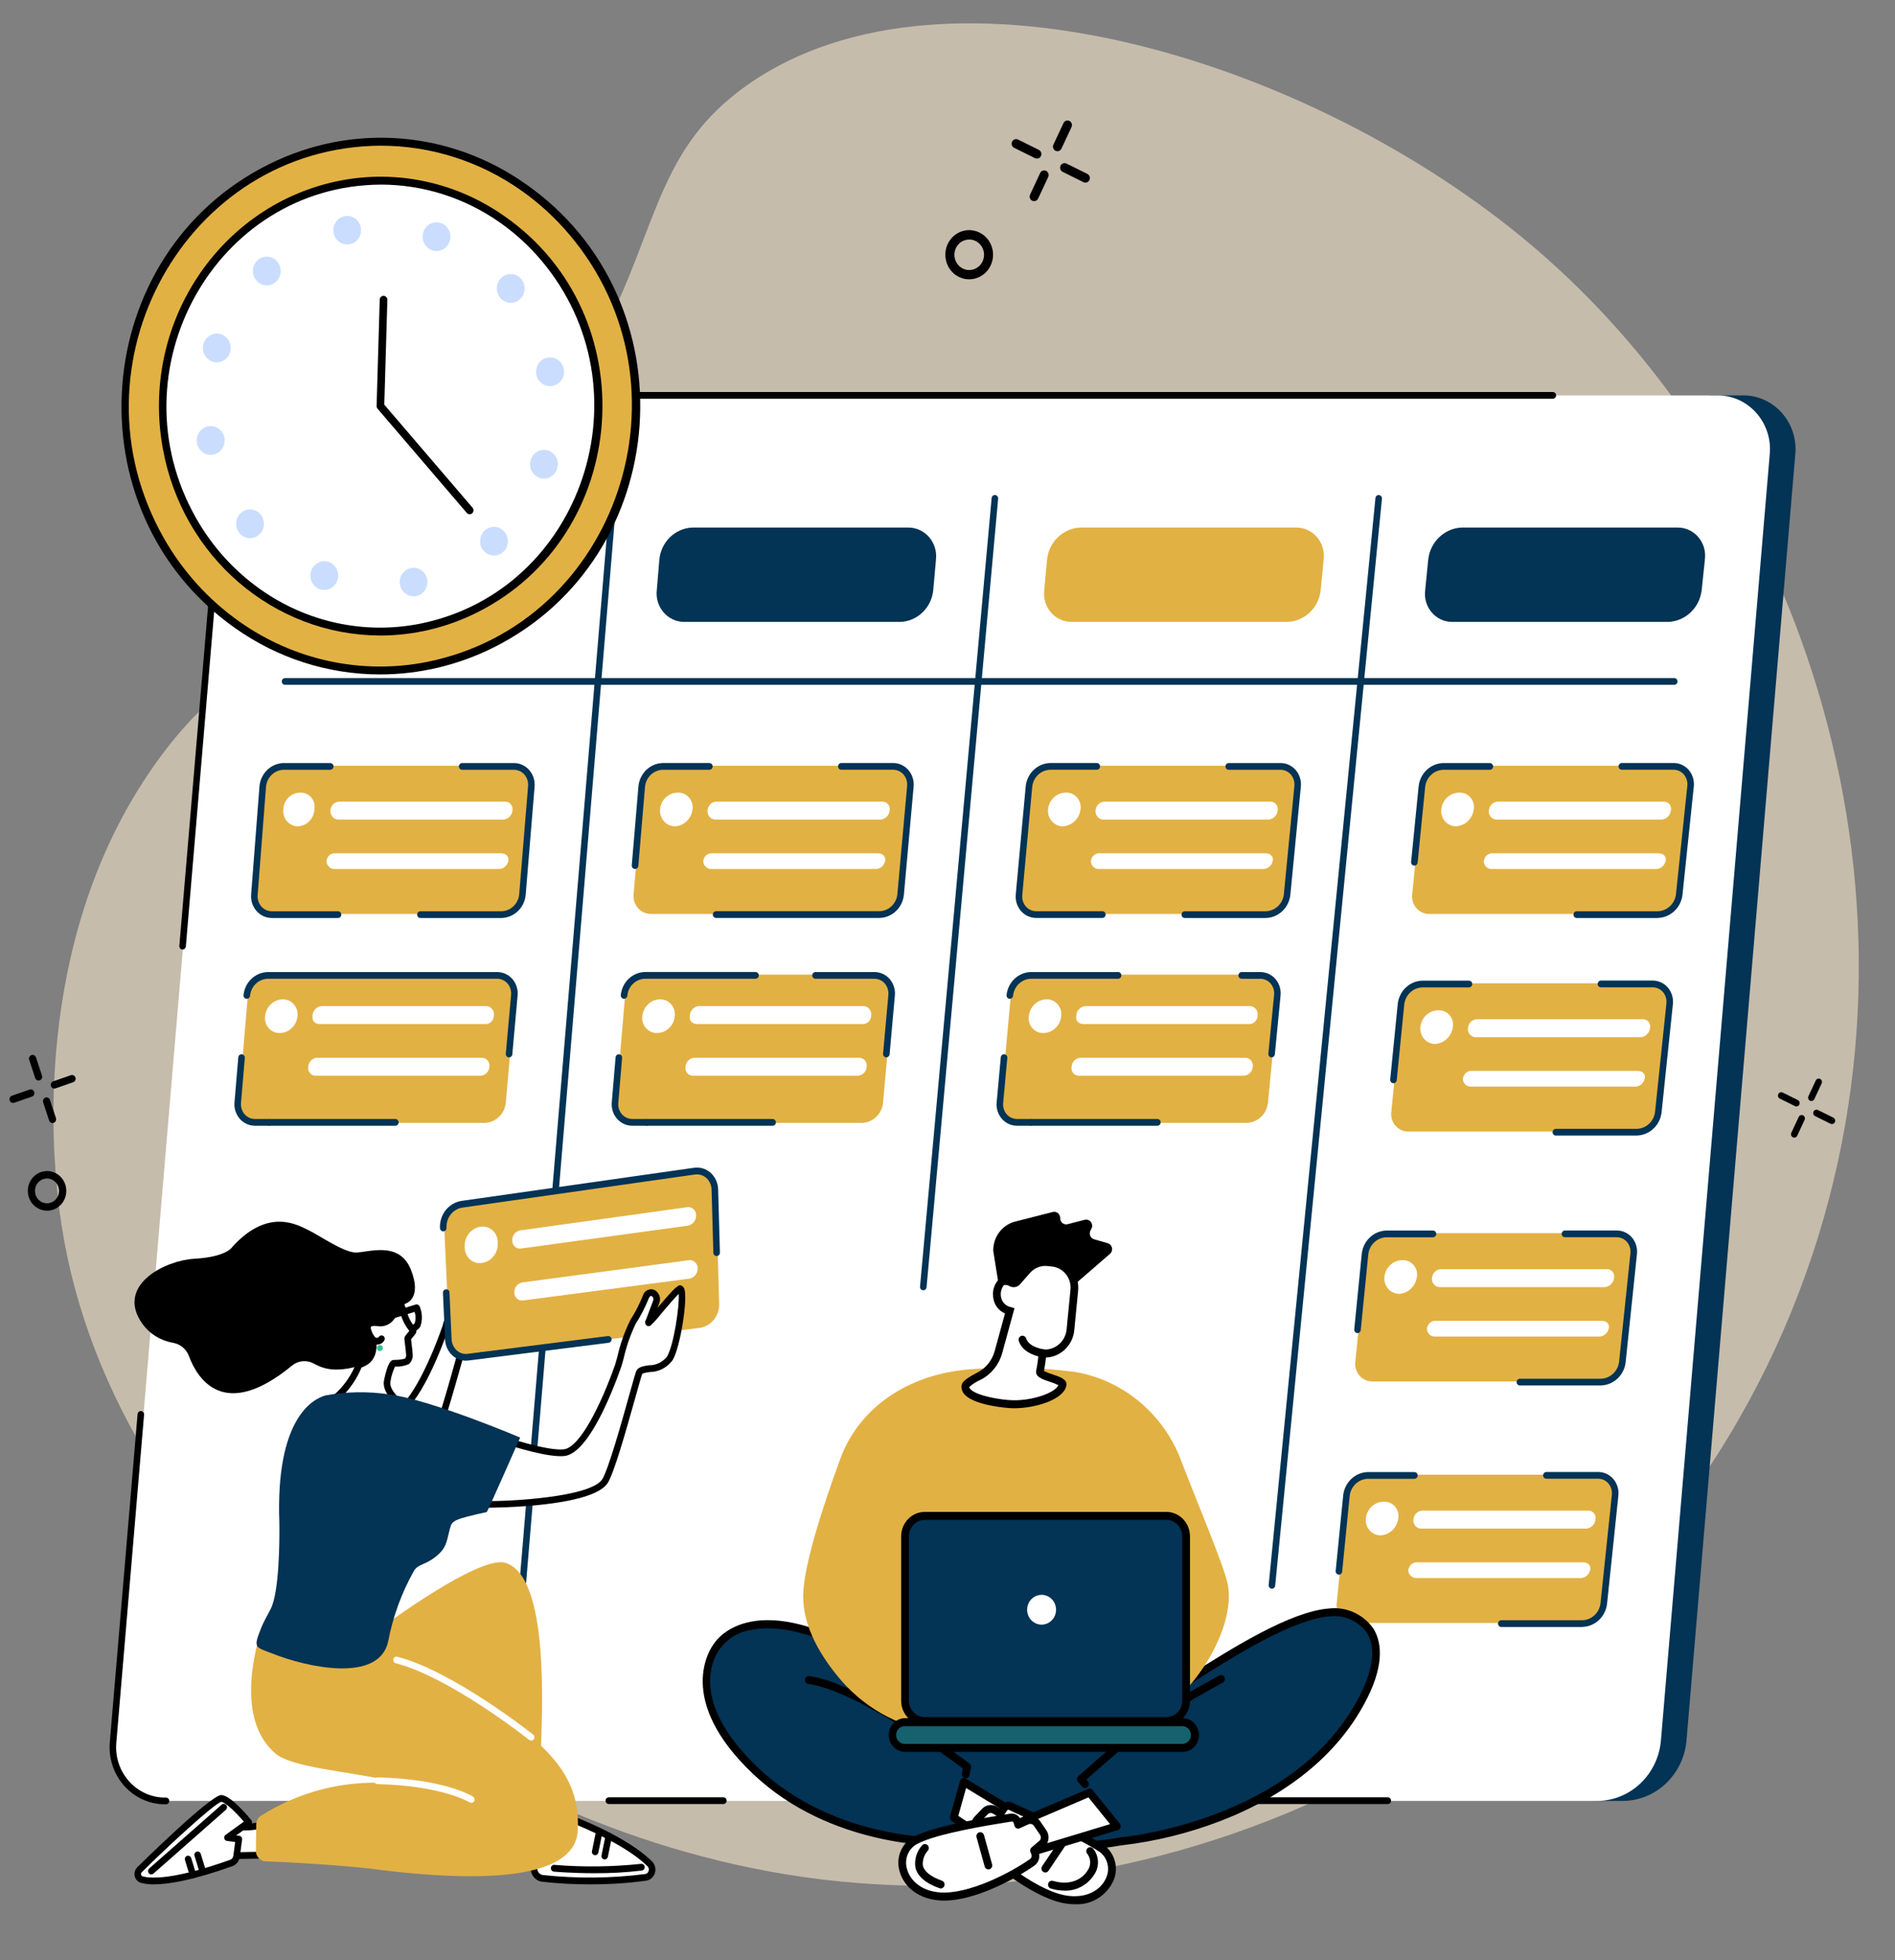 <?xml version="1.0" encoding="utf-8"?>
<svg id="svg2" viewBox="0 -23.631 651.38 673.591" xmlns="http://www.w3.org/2000/svg" xmlns:bx="https://boxy-svg.com" width="651.38px" height="673.591px"><rect x="0" y="-23.631" width="651.38" height="673.591" fill="#808080" stroke="none"/><desc>Source: openclipart.org/detail/209545</desc><defs><bx:export><bx:file format="svg" path="Untitled 2.svg"/></bx:export></defs><path id="Path_246" data-name="Path 246" d="M 167.4 145.476 C 232.481 78.022 212.54 36.683 257.069 5.447 C 325.59 -42.612 454.794 -2.2 530.245 63.901 C 622.658 144.86 670.331 292.678 616.02 426.407 C 558.182 568.826 405.993 642.756 270.195 620.473 C 148.93 600.575 31.756 504.975 19.815 386.93 C 18.518 374.137 10.759 302.151 50.85 242.521 C 83.975 193.23 115.805 198.946 167.4 145.478 L 167.4 145.476 Z" fill="#feecd0" opacity="0.56" style=""/><path id="Path_247" data-name="Path 247" d="M 598.908 112.252 L 587.721 112.252 L 547.925 595.235 L 558.053 595.235 C 569.263 595.029 578.552 586.226 579.684 574.741 L 617.084 132.739 C 618.261 121.669 609.735 112.046 598.92 112.245 L 598.908 112.252 Z" fill="#033355" style=""/><path id="Path_248" data-name="Path 248" d="M 590.121 112.249 L 98.85 112.249 C 87.642 112.458 78.35 121.258 77.218 132.744 L 39.83 574.745 C 38.653 585.818 47.179 595.439 57.994 595.24 L 549.266 595.24 C 560.476 595.034 569.765 586.233 570.897 574.745 L 608.298 132.744 C 609.477 121.669 600.941 112.043 590.121 112.249 Z" fill="#fff" style=""/><path id="Path_249" data-name="Path 249" d="M 62.773 302.654 L 62.668 302.654 C 62.048 302.602 61.59 302.038 61.648 301.4 L 71.84 180.938 C 71.883 180.049 72.843 179.541 73.57 180.024 C 73.93 180.265 74.127 180.695 74.075 181.134 L 63.883 301.596 C 63.833 302.195 63.349 302.654 62.765 302.654 L 62.773 302.654 Z" style=""/><path id="Path_250" data-name="Path 250" d="M 533.769 113.393 L 198.741 113.393 C 197.877 113.393 197.336 112.429 197.767 111.656 C 197.97 111.297 198.339 111.077 198.741 111.077 L 533.769 111.077 C 534.634 111.077 535.175 112.043 534.743 112.814 C 534.541 113.172 534.172 113.393 533.769 113.393 Z" style=""/><path id="Path_251" data-name="Path 251" d="M 57.062 596.391 C 45.591 596.594 36.545 586.393 37.781 574.645 L 47.285 462.35 C 47.328 461.462 48.288 460.953 49.015 461.437 C 49.375 461.678 49.572 462.107 49.52 462.546 L 40.016 574.841 C 38.896 585.234 46.903 594.273 57.055 594.076 C 57.921 594.076 58.462 595.043 58.03 595.814 C 57.828 596.172 57.459 596.393 57.055 596.393 L 57.062 596.391 Z" style=""/><path id="Path_252" data-name="Path 252" d="M 248.653 596.305 L 209.265 596.305 C 208.4 596.305 207.859 595.34 208.291 594.567 C 208.493 594.209 208.862 593.988 209.265 593.988 L 248.653 593.988 C 249.517 593.988 250.058 594.955 249.627 595.726 C 249.425 596.084 249.056 596.305 248.653 596.305 Z" style=""/><path id="Path_253" data-name="Path 253" d="M 477.032 596.305 L 416.174 596.305 C 415.308 596.305 414.767 595.34 415.198 594.567 C 415.401 594.209 415.771 593.988 416.174 593.988 L 477.032 593.988 C 477.898 593.988 478.439 594.955 478.007 595.726 C 477.805 596.084 477.436 596.305 477.032 596.305 Z" style=""/><path id="Path_254" data-name="Path 254" d="M 176.277 562.556 L 176.178 562.556 C 175.559 562.502 175.102 561.94 175.154 561.302 L 209.675 147.539 C 209.749 146.651 210.728 146.178 211.438 146.688 C 211.77 146.924 211.95 147.324 211.917 147.736 L 177.403 561.501 C 177.353 562.102 176.862 562.561 176.277 562.556 Z" fill="#033355" style=""/><path id="Path_255" data-name="Path 255" d="M 317.369 419.756 L 317.264 419.756 C 316.646 419.698 316.194 419.133 316.251 418.497 L 340.862 147.522 C 340.912 146.884 341.464 146.411 342.084 146.479 C 342.701 146.541 343.153 147.103 343.096 147.738 L 318.489 418.713 C 318.436 419.31 317.95 419.764 317.37 419.764 L 317.369 419.756 Z" fill="#033355" style=""/><path id="Path_256" data-name="Path 256" d="M 437.207 522.301 L 437.094 522.301 C 436.477 522.24 436.027 521.67 436.089 521.035 L 472.789 147.52 C 472.873 146.634 473.861 146.178 474.562 146.698 C 474.888 146.938 475.064 147.341 475.024 147.751 L 438.325 521.266 C 438.265 521.857 437.784 522.306 437.207 522.309 L 437.207 522.301 Z" fill="#033355" style=""/><path id="Path_257" data-name="Path 257" d="M 575.484 211.7 L 97.978 211.7 C 97.112 211.7 96.571 210.735 97.003 209.962 C 97.205 209.604 97.576 209.383 97.978 209.383 L 575.491 209.383 C 576.357 209.383 576.898 210.35 576.467 211.121 C 576.264 211.479 575.895 211.7 575.491 211.7 L 575.484 211.7 Z" fill="#033355" style=""/><path id="Path_258" data-name="Path 258" d="M 321.708 168.76 C 322.446 162.89 318.02 157.682 312.271 157.66 L 237.998 157.66 C 232.037 157.888 227.169 162.642 226.633 168.76 L 225.766 179.122 C 225.079 184.972 229.533 190.116 235.255 190.079 L 309.405 190.079 C 315.338 189.9 320.218 185.208 320.795 179.122 L 321.722 168.76 L 321.708 168.76 Z" fill="#033355" style=""/><path id="Path_259" data-name="Path 259" d="M 454.982 168.76 C 455.777 162.902 451.367 157.67 445.623 157.66 L 371.34 157.66 C 365.371 157.901 360.488 162.64 359.901 168.76 L 358.948 179.122 C 358.205 184.957 362.638 190.123 368.352 190.079 L 442.502 190.079 C 448.447 189.89 453.344 185.212 453.978 179.122 L 454.984 168.76 L 454.982 168.76 Z" style="fill: rgb(226, 177, 68);"/><path id="Path_260" data-name="Path 260" d="M 190.68 168.76 C 191.364 162.87 186.907 157.682 181.147 157.66 L 106.871 157.66 C 100.912 157.903 96.066 162.691 95.585 168.814 L 94.789 179.284 C 94.174 185.124 98.676 190.194 104.378 190.082 L 178.528 190.082 C 184.45 189.912 189.309 185.203 189.834 179.124 L 190.681 168.763 L 190.68 168.76 Z" fill="#3457e2" style=""/><path id="Path_261" data-name="Path 261" d="M 586.007 168.76 C 586.86 162.917 582.465 157.66 576.726 157.66 L 502.443 157.66 C 496.462 157.906 491.558 162.63 490.921 168.76 L 489.896 179.122 C 489.098 184.943 493.514 190.131 499.221 190.079 L 573.37 190.079 C 579.328 189.883 584.248 185.22 584.934 179.122 L 586.018 168.76 L 586.007 168.76 Z" fill="#033355" style=""/><path id="Path_262" data-name="Path 262" d="M 176.948 239.488 L 97.829 239.488 C 94.055 239.642 90.986 242.673 90.681 246.55 L 87.821 283.568 C 87.428 287.271 90.273 290.494 93.891 290.44 L 172.782 290.44 C 176.51 290.396 179.606 287.463 179.958 283.639 L 183.009 246.499 C 183.43 242.771 180.603 239.498 176.958 239.49 L 176.948 239.488 Z" style="fill: rgb(226, 177, 68);"/><path id="Path_263" data-name="Path 263" d="M 116.186 291.826 L 93.523 291.826 C 91.515 291.848 89.589 290.994 88.224 289.475 C 86.825 287.9 86.138 285.789 86.329 283.664 L 89.188 246.592 C 89.566 242.141 93.131 238.69 97.467 238.58 L 113.52 238.58 C 114.384 238.58 114.925 239.546 114.494 240.317 C 114.292 240.675 113.923 240.896 113.52 240.896 L 97.467 240.896 C 94.291 240.99 91.691 243.527 91.432 246.786 L 88.571 283.858 C 88.431 285.34 88.903 286.812 89.872 287.915 C 90.811 288.955 92.136 289.539 93.517 289.519 L 116.186 289.519 C 117.052 289.519 117.593 290.486 117.162 291.257 C 116.959 291.615 116.59 291.836 116.186 291.836 L 116.186 291.826 Z" fill="#033355" style=""/><path id="Path_264" data-name="Path 264" d="M 172.416 291.826 L 144.512 291.826 C 143.646 291.826 143.105 290.862 143.537 290.089 C 143.739 289.731 144.11 289.51 144.512 289.51 L 172.416 289.51 C 175.58 289.421 178.18 286.908 178.466 283.659 L 181.516 246.587 C 181.666 245.1 181.197 243.618 180.227 242.504 C 179.288 241.463 177.963 240.879 176.583 240.899 L 158.86 240.899 C 157.996 240.899 157.455 239.934 157.886 239.161 C 158.089 238.803 158.458 238.582 158.86 238.582 L 176.583 238.582 C 178.592 238.563 180.517 239.417 181.878 240.938 C 183.278 242.526 183.959 244.651 183.752 246.784 L 180.702 283.855 C 180.297 288.293 176.733 291.716 172.409 291.826 L 172.416 291.826 Z" fill="#033355" style=""/><path id="Path_265" data-name="Path 265" d="M 176.171 254.809 C 176.042 256.517 174.731 257.876 173.073 258.019 L 116.213 258.019 C 114.606 257.923 113.408 256.455 113.591 254.809 L 113.606 254.701 C 113.756 253.061 115.104 251.817 116.704 251.842 L 173.566 251.842 C 175.106 251.765 176.35 253.123 176.188 254.701 L 176.171 254.809 Z" fill="#fff" style=""/><path id="Path_266" data-name="Path 266" d="M 174.758 271.887 C 174.622 273.575 173.302 274.9 171.66 275.001 L 114.859 275.001 C 113.272 274.947 112.064 273.514 112.238 271.887 L 112.252 272.117 C 112.435 270.549 113.81 269.425 115.336 269.597 L 172.158 269.597 C 173.735 269.597 174.913 270.463 174.78 272.117 L 174.758 271.887 Z" fill="#fff" style=""/><path id="Path_267" data-name="Path 267" d="M 108.077 254.433 C 107.97 257.616 105.506 260.181 102.416 260.323 L 102.33 260.323 C 99.307 260.276 97.005 257.518 97.41 254.433 L 97.41 254.325 C 97.609 251.181 100.152 248.74 103.21 248.759 L 103.296 248.759 C 106.237 248.654 108.547 251.331 108.092 254.325 L 108.092 254.433 L 108.077 254.433 Z" fill="#fff" style=""/><path id="Path_268" data-name="Path 268" d="M 307.267 239.488 L 228.149 239.488 C 224.364 239.645 221.281 242.668 220.939 246.55 L 217.808 283.568 C 217.374 287.264 220.211 290.504 223.826 290.44 L 302.717 290.44 C 306.452 290.388 309.555 287.465 309.938 283.639 L 313.274 246.499 C 313.729 242.781 310.917 239.492 307.276 239.49 L 307.267 239.488 Z" style="fill: rgb(226, 177, 68);"/><path id="Path_269" data-name="Path 269" d="M 302.359 291.807 L 246.138 291.807 C 245.274 291.807 244.733 290.842 245.164 290.069 C 245.367 289.711 245.736 289.49 246.138 289.49 L 302.359 289.49 C 305.536 289.397 308.148 286.889 308.463 283.632 L 311.799 246.56 C 311.962 245.081 311.504 243.598 310.544 242.484 C 309.612 241.443 308.294 240.862 306.919 240.886 L 289.196 240.886 C 288.33 240.886 287.789 239.922 288.221 239.149 C 288.423 238.791 288.794 238.57 289.196 238.57 L 306.919 238.57 C 308.925 238.548 310.844 239.404 312.2 240.926 C 313.592 242.519 314.259 244.646 314.034 246.776 L 310.698 283.848 C 310.255 288.283 306.685 291.691 302.358 291.811 L 302.359 291.807 Z" fill="#033355" style=""/><path id="Path_270" data-name="Path 270" d="M 218.286 274.981 L 218.187 274.981 C 217.567 274.927 217.108 274.365 217.161 273.727 L 219.455 246.583 C 219.87 242.126 223.449 238.69 227.796 238.577 L 243.848 238.577 C 244.714 238.577 245.255 239.544 244.823 240.315 C 244.621 240.673 244.252 240.894 243.848 240.894 L 227.801 240.894 C 224.617 240.992 222.005 243.52 221.712 246.784 L 219.416 273.928 C 219.365 274.53 218.871 274.989 218.286 274.981 Z" fill="#033355" style=""/><path id="Path_271" data-name="Path 271" d="M 305.815 254.809 C 305.675 256.521 304.354 257.879 302.691 258.019 L 245.836 258.019 C 244.222 257.935 243.018 256.46 243.214 254.809 L 243.233 254.701 C 243.4 253.061 244.751 251.824 246.35 251.842 L 303.237 251.842 C 304.776 251.758 306.017 253.125 305.834 254.701 L 305.815 254.809 Z" fill="#fff" style=""/><path id="Path_272" data-name="Path 272" d="M 304.283 271.887 C 304.134 273.577 302.806 274.9 301.159 275.001 L 244.356 275.001 C 242.766 274.957 241.558 273.514 241.752 271.887 L 241.766 272.117 C 241.965 270.549 243.346 269.43 244.876 269.597 L 301.698 269.597 C 303.275 269.597 304.44 270.463 304.295 272.117 L 304.276 271.887 L 304.283 271.887 Z" fill="#fff" style=""/><path id="Path_273" data-name="Path 273" d="M 238.058 254.323 C 237.779 257.591 235.207 260.154 232.026 260.33 L 231.94 260.33 C 228.866 260.252 226.526 257.466 226.893 254.323 L 226.893 254.396 C 227.197 251.201 229.805 248.762 232.924 248.752 L 233.01 248.752 C 236.017 248.644 238.414 251.319 238.067 254.396 L 238.058 254.323 Z" fill="#fff" style=""/><path id="Path_274" data-name="Path 274" d="M 300.849 311.283 L 222.051 311.283 C 218.287 311.435 215.219 314.439 214.874 318.299 L 211.777 355.223 C 211.355 358.931 214.15 362.198 217.775 362.232 L 296.343 362.232 C 300.088 362.097 303.163 359.133 303.537 355.289 L 306.837 318.345 C 307.292 314.628 304.5 311.329 300.861 311.283 L 300.849 311.283 Z" style="fill: rgb(226, 177, 68);"/><path id="Path_275" data-name="Path 275" d="M 265.587 363.214 L 222.214 363.214 C 221.35 363.214 220.809 362.249 221.24 361.476 C 221.443 361.118 221.812 360.897 222.214 360.897 L 265.587 360.897 C 266.451 360.897 266.992 361.864 266.561 362.635 C 266.361 362.993 265.989 363.214 265.587 363.214 Z" fill="#033355" style=""/><path id="Path_276" data-name="Path 276" d="M 222.214 363.214 L 217.413 363.214 C 215.411 363.241 213.496 362.387 212.139 360.87 C 210.757 359.304 210.087 357.206 210.297 355.1 L 211.598 339.706 C 211.671 338.817 212.651 338.344 213.361 338.854 C 213.693 339.09 213.874 339.49 213.841 339.902 L 212.54 355.297 C 212.387 356.755 212.842 358.21 213.795 359.299 C 214.727 360.335 216.043 360.912 217.413 360.89 L 222.214 360.89 C 223.08 360.89 223.621 361.857 223.189 362.627 C 222.987 362.985 222.618 363.207 222.214 363.207 L 222.214 363.214 Z" fill="#033355" style=""/><path id="Path_277" data-name="Path 277" d="M 214.518 319.585 L 214.419 319.585 C 213.799 319.531 213.34 318.969 213.393 318.331 C 213.809 313.903 217.373 310.492 221.693 310.387 L 259.705 310.387 C 260.571 310.387 261.112 311.354 260.68 312.124 C 260.478 312.482 260.107 312.703 259.705 312.703 L 221.693 312.703 C 218.533 312.789 215.93 315.293 215.635 318.534 C 215.585 319.133 215.099 319.59 214.518 319.59 L 214.518 319.585 Z" fill="#033355" style=""/><path id="Path_278" data-name="Path 278" d="M 304.669 339.721 L 304.564 339.721 C 303.948 339.659 303.491 339.1 303.544 338.462 L 305.353 318.338 C 305.513 316.875 305.063 315.408 304.109 314.308 C 303.179 313.273 301.87 312.691 300.499 312.711 L 280.321 312.711 C 279.456 312.711 278.915 311.746 279.347 310.973 C 279.549 310.615 279.918 310.394 280.321 310.394 L 300.499 310.394 C 302.501 310.369 304.419 311.223 305.772 312.745 C 307.155 314.325 307.817 316.436 307.593 318.549 L 305.784 338.673 C 305.73 339.267 305.249 339.721 304.669 339.721 Z" fill="#033355" style=""/><path id="Path_279" data-name="Path 279" d="M 299.428 325.723 C 299.228 327.291 297.861 328.417 296.331 328.27 L 239.702 328.27 C 238.128 328.27 236.959 327.369 237.096 325.723 L 237.123 325.268 C 237.264 323.568 238.582 322.223 240.233 322.093 L 296.877 322.093 C 298.471 322.179 299.66 323.639 299.463 325.268 L 299.436 325.723 L 299.428 325.723 Z" fill="#fff" style=""/><path id="Path_280" data-name="Path 280" d="M 297.897 343.112 C 297.725 344.757 296.386 346.006 294.78 346.018 L 238.207 346.018 C 236.668 346.062 235.448 344.688 235.629 343.112 L 235.648 342.842 C 235.801 341.183 237.128 339.9 238.746 339.848 L 295.337 339.848 C 296.901 339.841 298.113 341.247 297.923 342.842 L 297.897 343.112 Z" fill="#fff" style=""/><path id="Path_281" data-name="Path 281" d="M 231.926 325.639 C 231.618 328.844 229.028 331.301 225.901 331.355 L 225.815 331.355 C 222.805 331.411 220.439 328.719 220.792 325.639 L 220.81 325.543 C 221.111 322.328 223.694 319.852 226.831 319.774 L 226.921 319.774 C 229.942 319.744 232.302 322.456 231.94 325.543 L 231.921 325.639 L 231.926 325.639 Z" fill="#fff" style=""/><path id="Path_282" data-name="Path 282" d="M 171.165 311.283 L 92.368 311.283 C 88.604 311.435 85.536 314.439 85.192 318.299 L 82.094 355.223 C 81.672 358.931 84.468 362.198 88.093 362.232 L 166.663 362.232 C 170.409 362.097 173.483 359.133 173.857 355.289 L 177.157 318.345 C 177.612 314.625 174.82 311.327 171.179 311.283 L 171.165 311.283 Z" style="fill: rgb(226, 177, 68);"/><path id="Path_283" data-name="Path 283" d="M 135.904 363.214 L 92.532 363.214 C 91.667 363.214 91.126 362.249 91.558 361.476 C 91.76 361.118 92.129 360.897 92.532 360.897 L 135.904 360.897 C 136.77 360.897 137.311 361.864 136.88 362.635 C 136.677 362.993 136.307 363.214 135.904 363.214 Z" fill="#033355" style=""/><path id="Path_284" data-name="Path 284" d="M 92.525 363.214 L 87.724 363.214 C 85.722 363.241 83.806 362.387 82.449 360.87 C 81.068 359.304 80.398 357.206 80.607 355.1 L 81.908 339.706 C 81.982 338.817 82.961 338.344 83.671 338.854 C 84.003 339.09 84.185 339.49 84.151 339.902 L 82.85 355.297 C 82.698 356.755 83.153 358.21 84.106 359.299 C 85.038 360.335 86.353 360.912 87.724 360.89 L 92.525 360.89 C 93.39 360.89 93.931 361.857 93.5 362.627 C 93.297 362.985 92.928 363.207 92.525 363.207 L 92.525 363.214 Z" fill="#033355" style=""/><path id="Path_285" data-name="Path 285" d="M 174.98 339.718 L 174.875 339.718 C 174.258 339.659 173.805 339.095 173.861 338.459 L 175.67 318.335 C 175.83 316.873 175.38 315.405 174.427 314.306 C 173.498 313.27 172.187 312.689 170.816 312.708 L 92.017 312.708 C 88.858 312.794 86.256 315.297 85.96 318.539 C 85.901 319.175 85.36 319.644 84.742 319.597 C 84.122 319.543 83.665 318.981 83.717 318.343 C 84.135 313.916 87.697 310.504 92.017 310.399 L 170.816 310.399 C 172.818 310.375 174.737 311.229 176.091 312.75 C 177.472 314.331 178.135 316.441 177.911 318.554 L 176.102 338.678 C 176.049 339.274 175.564 339.728 174.985 339.728 L 174.98 339.718 Z" fill="#033355" style=""/><path id="Path_286" data-name="Path 286" d="M 169.739 325.723 C 169.539 327.291 168.171 328.417 166.641 328.27 L 110.012 328.27 C 108.439 328.27 107.269 327.369 107.408 325.723 L 107.433 325.268 C 107.575 323.568 108.892 322.223 110.543 322.093 L 167.188 322.093 C 168.781 322.179 169.97 323.639 169.773 325.268 L 169.747 325.723 L 169.739 325.723 Z" fill="#fff" style=""/><path id="Path_287" data-name="Path 287" d="M 168.207 343.112 C 168.035 344.757 166.696 346.006 165.09 346.018 L 108.518 346.018 C 106.977 346.067 105.752 344.693 105.932 343.112 L 105.952 342.842 C 106.104 341.183 107.432 339.9 109.049 339.848 L 165.641 339.848 C 167.204 339.841 168.417 341.247 168.227 342.842 L 168.207 343.112 Z" fill="#fff" style=""/><path id="Path_288" data-name="Path 288" d="M 102.238 325.639 C 101.931 328.844 99.34 331.301 96.215 331.355 L 96.129 331.355 C 93.118 331.411 90.752 328.719 91.104 325.639 L 91.124 325.543 C 91.425 322.328 94.012 319.85 97.148 319.774 L 97.234 319.774 C 100.256 319.744 102.615 322.456 102.253 325.543 L 102.234 325.639 L 102.238 325.639 Z" fill="#fff" style=""/><path id="Path_289" data-name="Path 289" d="M 440.447 239.488 L 361.329 239.488 C 357.54 239.654 354.447 242.666 354.068 246.55 L 350.655 283.568 C 350.193 287.257 353.018 290.506 356.627 290.44 L 435.507 290.44 C 439.249 290.383 442.363 287.47 442.78 283.639 L 446.383 246.499 C 446.88 242.788 444.075 239.485 440.437 239.49 L 440.447 239.488 Z" style="fill: rgb(226, 177, 68);"/><path id="Path_290" data-name="Path 290" d="M 378.934 291.809 L 356.253 291.809 C 354.251 291.836 352.332 290.98 350.98 289.458 C 349.596 287.873 348.935 285.755 349.164 283.635 L 352.577 246.563 C 353.026 242.114 356.611 238.695 360.955 238.572 L 377.007 238.572 C 377.873 238.572 378.414 239.539 377.982 240.31 C 377.78 240.668 377.411 240.889 377.007 240.889 L 360.955 240.889 C 357.762 240.987 355.133 243.508 354.811 246.779 L 351.399 283.851 C 351.232 285.32 351.683 286.795 352.64 287.9 C 353.567 288.938 354.881 289.519 356.251 289.497 L 378.921 289.497 C 379.787 289.497 380.327 290.464 379.897 291.235 C 379.694 291.593 379.324 291.814 378.921 291.814 L 378.934 291.809 Z" fill="#033355" style=""/><path id="Path_291" data-name="Path 291" d="M 435.155 291.826 L 407.251 291.826 C 406.387 291.826 405.846 290.862 406.277 290.089 C 406.48 289.731 406.849 289.51 407.251 289.51 L 435.155 289.51 C 438.339 289.407 440.965 286.906 441.31 283.644 L 444.914 246.573 C 445.09 245.095 444.642 243.61 443.684 242.496 C 442.76 241.458 441.449 240.877 440.081 240.899 L 422.358 240.899 C 421.492 240.899 420.951 239.934 421.383 239.161 C 421.585 238.803 421.954 238.582 422.358 238.582 L 440.081 238.582 C 442.083 238.557 443.998 239.414 445.347 240.938 C 446.731 242.536 447.385 244.668 447.142 246.796 L 443.538 283.868 C 443.062 288.305 439.48 291.696 435.148 291.819 L 435.155 291.826 Z" fill="#033355" style=""/><path id="Path_292" data-name="Path 292" d="M 439.185 254.809 C 439.027 256.524 437.7 257.876 436.034 258.019 L 379.181 258.019 C 377.574 257.93 376.383 256.45 376.595 254.809 L 376.614 254.701 C 376.793 253.061 378.147 251.827 379.751 251.842 L 436.625 251.842 C 438.162 251.756 439.397 253.13 439.196 254.701 L 439.178 254.809 L 439.185 254.809 Z" fill="#fff" style=""/><path id="Path_293" data-name="Path 293" d="M 437.522 271.887 C 437.354 273.58 436.019 274.9 434.371 275.001 L 377.58 275.001 C 375.993 274.959 374.792 273.509 375.001 271.887 L 375.02 272.117 C 375.234 270.544 376.621 269.428 378.156 269.597 L 434.979 269.597 C 436.556 269.597 437.707 270.463 437.549 272.117 L 437.522 271.887 Z" fill="#fff" style=""/><path id="Path_294" data-name="Path 294" d="M 371.429 254.323 C 371.124 257.597 368.541 260.149 365.352 260.33 L 365.266 260.33 C 362.197 260.259 359.864 257.459 360.262 254.323 L 360.262 254.396 C 360.6 251.196 363.219 248.767 366.346 248.752 L 366.431 248.752 C 369.431 248.644 371.812 251.329 371.436 254.396 L 371.436 254.323 L 371.429 254.323 Z" fill="#fff" style=""/><path id="Path_295" data-name="Path 295" d="M 575.551 239.488 L 496.432 239.488 C 492.634 239.657 489.527 242.658 489.119 246.55 L 485.437 283.568 C 484.937 287.247 487.751 290.513 491.357 290.44 L 570.237 290.44 C 573.986 290.376 577.112 287.473 577.563 283.639 L 581.443 246.499 C 581.971 242.798 579.179 239.478 575.544 239.49 L 575.551 239.488 Z" style="fill: rgb(226, 177, 68);"/><path id="Path_296" data-name="Path 296" d="M 486.174 273.823 L 486.055 273.823 C 485.44 273.757 484.992 273.192 485.049 272.557 L 487.635 246.57 C 488.123 242.118 491.717 238.715 496.066 238.584 L 512.119 238.584 C 512.983 238.584 513.524 239.552 513.093 240.322 C 512.89 240.68 512.521 240.901 512.119 240.901 L 496.073 240.901 C 492.869 241.004 490.225 243.522 489.878 246.806 L 487.292 272.792 C 487.234 273.384 486.751 273.835 486.174 273.835 L 486.174 273.823 Z" fill="#033355" style=""/><path id="Path_297" data-name="Path 297" d="M 569.887 291.826 L 541.983 291.826 C 541.119 291.826 540.578 290.862 541.009 290.089 C 541.212 289.731 541.581 289.51 541.983 289.51 L 569.887 289.51 C 573.09 289.404 575.73 286.899 576.095 283.62 L 579.975 246.548 C 580.165 245.078 579.731 243.596 578.783 242.477 C 577.868 241.441 576.566 240.862 575.208 240.884 L 557.485 240.884 C 556.62 240.884 556.079 239.92 556.51 239.147 C 556.713 238.788 557.083 238.567 557.485 238.567 L 575.208 238.567 C 577.203 238.543 579.112 239.399 580.451 240.923 C 581.831 242.526 582.472 244.666 582.207 246.789 L 578.328 283.86 C 577.811 288.297 574.219 291.674 569.881 291.804 L 569.887 291.826 Z" fill="#033355" style=""/><path id="Path_298" data-name="Path 298" d="M 574.365 254.809 C 574.193 256.527 572.858 257.876 571.188 258.019 L 514.335 258.019 C 512.728 257.938 511.539 256.448 511.774 254.809 L 511.799 254.701 C 511.993 253.059 513.355 251.827 514.962 251.842 L 571.836 251.842 C 573.37 251.753 574.604 253.132 574.389 254.701 L 574.362 254.809 L 574.365 254.809 Z" fill="#fff" style=""/><path id="Path_299" data-name="Path 299" d="M 572.577 271.887 C 572.397 273.583 571.059 274.896 569.408 275.001 L 512.605 275.001 C 511.02 274.959 509.823 273.504 510.045 271.887 L 510.072 272.117 C 510.3 270.544 511.692 269.432 513.229 269.597 L 570.051 269.597 C 571.629 269.597 572.775 270.463 572.596 272.117 L 572.57 271.887 L 572.577 271.887 Z" fill="#fff" style=""/><path id="Path_300" data-name="Path 300" d="M 506.609 254.323 C 506.273 257.599 503.682 260.144 500.487 260.33 L 500.401 260.33 C 497.331 260.269 495.005 257.454 495.435 254.323 L 495.435 254.396 C 495.804 251.194 498.433 248.774 501.564 248.752 L 501.65 248.752 C 504.65 248.634 507.024 251.336 506.613 254.396 L 506.613 254.323 L 506.609 254.323 Z" fill="#fff" style=""/><path id="Path_301" data-name="Path 301" d="M 568.369 314.269 L 489.251 314.269 C 485.451 314.439 482.344 317.44 481.937 321.332 L 478.25 358.352 C 477.749 362.031 480.564 365.297 484.169 365.224 L 563.049 365.224 C 566.798 365.16 569.924 362.257 570.375 358.423 L 574.255 321.283 C 574.784 317.582 571.991 314.262 568.357 314.274 L 568.369 314.269 Z" style="fill: rgb(226, 177, 68);"/><path id="Path_302" data-name="Path 302" d="M 478.994 348.597 L 478.874 348.597 C 478.26 348.531 477.812 347.967 477.869 347.331 L 480.455 321.344 C 480.943 316.893 484.537 313.489 488.886 313.359 L 504.939 313.359 C 505.803 313.359 506.344 314.325 505.913 315.096 C 505.71 315.455 505.341 315.675 504.939 315.675 L 488.886 315.675 C 485.68 315.778 483.038 318.296 482.689 321.58 L 480.105 347.566 C 480.047 348.158 479.564 348.609 478.987 348.609 L 478.994 348.597 Z" fill="#033355" style=""/><path id="Path_303" data-name="Path 303" d="M 562.701 366.591 L 534.8 366.591 C 533.936 366.591 533.395 365.626 533.826 364.853 C 534.029 364.495 534.398 364.274 534.8 364.274 L 562.701 364.274 C 565.904 364.169 568.546 361.663 568.91 358.384 L 572.789 321.312 C 572.981 319.842 572.546 318.36 571.597 317.241 C 570.683 316.208 569.382 315.629 568.023 315.651 L 550.301 315.651 C 549.435 315.651 548.894 314.686 549.326 313.913 C 549.528 313.555 549.897 313.334 550.301 313.334 L 568.023 313.334 C 570.017 313.309 571.926 314.169 573.266 315.69 C 574.645 317.292 575.287 319.432 575.023 321.555 L 571.142 358.63 C 570.625 363.064 567.036 366.443 562.701 366.576 L 562.701 366.591 Z" fill="#033355" style=""/><path id="Path_304" data-name="Path 304" d="M 567.185 329.588 C 567.013 331.306 565.678 332.655 564.008 332.798 L 507.154 332.798 C 505.548 332.714 504.362 331.227 504.595 329.588 L 504.621 329.48 C 504.814 327.838 506.178 326.606 507.784 326.621 L 564.659 326.621 C 566.193 326.532 567.425 327.911 567.211 329.48 L 567.185 329.588 Z" fill="#fff" style=""/><path id="Path_305" data-name="Path 305" d="M 565.397 346.661 C 565.219 348.357 563.879 349.67 562.228 349.775 L 505.424 349.775 C 503.84 349.731 502.646 348.278 502.868 346.661 L 502.894 346.891 C 503.123 345.318 504.514 344.207 506.051 344.371 L 562.873 344.371 C 564.451 344.371 565.598 345.237 565.419 346.891 L 565.392 346.661 L 565.397 346.661 Z" fill="#fff" style=""/><path id="Path_306" data-name="Path 306" d="M 499.415 329.107 C 499.081 332.385 496.488 334.928 493.292 335.114 L 493.218 335.114 C 490.148 335.053 487.823 332.238 488.252 329.107 L 488.252 329.18 C 488.621 325.978 491.25 323.558 494.381 323.536 L 494.467 323.536 C 497.467 323.418 499.841 326.12 499.432 329.18 L 499.432 329.107 L 499.415 329.107 Z" fill="#fff" style=""/><path id="Path_307" data-name="Path 307" d="M 556.005 400.138 L 476.887 400.138 C 473.088 400.308 469.981 403.309 469.573 407.201 L 465.887 444.219 C 465.387 447.898 468.201 451.164 471.807 451.09 L 550.687 451.09 C 554.435 451.027 557.562 448.123 558.012 444.29 L 561.891 407.15 C 562.421 403.449 559.627 400.128 555.994 400.141 L 556.005 400.138 Z" style="fill: rgb(226, 177, 68);"/><path id="Path_308" data-name="Path 308" d="M 466.628 434.469 L 466.509 434.469 C 465.894 434.402 465.446 433.838 465.503 433.203 L 468.086 407.216 C 468.574 402.764 472.169 399.36 476.518 399.23 L 492.57 399.23 C 493.435 399.23 493.976 400.197 493.544 400.968 C 493.342 401.326 492.973 401.547 492.57 401.547 L 476.518 401.547 C 473.313 401.65 470.669 404.168 470.322 407.452 L 467.737 433.438 C 467.68 434.03 467.195 434.481 466.618 434.481 L 466.628 434.469 Z" fill="#033355" style=""/><path id="Path_309" data-name="Path 309" d="M 550.336 452.467 L 522.433 452.467 C 521.567 452.467 521.026 451.503 521.458 450.73 C 521.66 450.371 522.029 450.151 522.433 450.151 L 550.336 450.151 C 553.539 450.045 556.18 447.539 556.543 444.261 L 560.423 407.189 C 560.615 405.719 560.181 404.237 559.232 403.118 C 558.318 402.084 557.016 401.505 555.657 401.527 L 537.934 401.527 C 537.07 401.527 536.529 400.563 536.96 399.79 C 537.163 399.432 537.532 399.211 537.934 399.211 L 555.657 399.211 C 557.657 399.181 559.57 400.04 560.912 401.566 C 562.292 403.169 562.933 405.309 562.668 407.432 L 558.789 444.504 C 558.275 448.946 554.673 452.33 550.331 452.453 L 550.336 452.467 Z" fill="#033355" style=""/><path id="Path_310" data-name="Path 310" d="M 554.814 415.457 C 554.643 417.175 553.308 418.524 551.637 418.667 L 494.784 418.667 C 493.178 418.583 491.993 417.096 492.225 415.457 L 492.251 415.349 C 492.444 413.707 493.806 412.475 495.413 412.49 L 552.287 412.49 C 553.823 412.401 555.055 413.781 554.84 415.349 L 554.814 415.457 Z" fill="#fff" style=""/><path id="Path_311" data-name="Path 311" d="M 553.027 432.537 C 552.845 434.231 551.509 435.546 549.857 435.652 L 493.055 435.652 C 491.469 435.61 490.275 434.155 490.497 432.537 L 490.523 432.768 C 490.752 431.195 492.143 430.083 493.68 430.248 L 550.503 430.248 C 552.081 430.248 553.227 431.114 553.048 432.768 L 553.021 432.537 L 553.027 432.537 Z" fill="#fff" style=""/><path id="Path_312" data-name="Path 312" d="M 487.051 414.976 C 486.715 418.252 484.122 420.797 480.929 420.984 L 480.855 420.984 C 477.786 420.922 475.459 418.107 475.889 414.976 L 475.889 415.05 C 476.258 411.847 478.887 409.427 482.018 409.405 L 482.104 409.405 C 485.104 409.287 487.478 411.989 487.067 415.05 L 487.067 414.976 L 487.051 414.976 Z" fill="#fff" style=""/><path id="Path_313" data-name="Path 313" d="M 549.618 483.129 L 470.486 483.129 C 466.688 483.298 463.58 486.299 463.173 490.192 L 459.491 527.209 C 458.99 530.888 461.805 534.155 465.41 534.081 L 544.29 534.081 C 548.038 534.017 551.165 531.114 551.616 527.281 L 555.496 490.14 C 556.025 486.439 553.232 483.119 549.598 483.131 L 549.618 483.129 Z" style="fill: rgb(226, 177, 68);"/><path id="Path_314" data-name="Path 314" d="M 460.244 517.464 L 460.125 517.464 C 459.51 517.398 459.062 516.833 459.119 516.198 L 461.705 490.211 C 462.193 485.76 465.787 482.356 470.136 482.226 L 486.181 482.226 C 487.047 482.226 487.588 483.193 487.156 483.963 C 486.955 484.321 486.583 484.542 486.181 484.542 L 470.128 484.542 C 466.924 484.645 464.281 487.163 463.933 490.447 L 461.347 516.434 C 461.29 517.025 460.806 517.476 460.229 517.476 L 460.244 517.464 Z" fill="#033355" style=""/><path id="Path_315" data-name="Path 315" d="M 543.949 535.458 L 516.046 535.458 C 515.181 535.458 514.64 534.493 515.071 533.72 C 515.274 533.362 515.643 533.141 516.046 533.141 L 543.949 533.141 C 547.152 533.035 549.793 530.53 550.157 527.251 L 554.037 490.179 C 554.228 488.709 553.794 487.227 552.845 486.108 C 551.931 485.075 550.63 484.493 549.27 484.515 L 531.549 484.515 C 530.683 484.515 530.142 483.551 530.573 482.778 C 530.776 482.42 531.145 482.199 531.549 482.199 L 549.27 482.199 C 551.271 482.169 553.184 483.028 554.525 484.555 C 555.905 486.157 556.546 488.297 556.281 490.42 L 552.403 527.492 C 551.885 531.926 548.294 535.306 543.959 535.436 L 543.949 535.458 Z" fill="#033355" style=""/><path id="Path_316" data-name="Path 316" d="M 548.434 498.455 C 548.263 500.172 546.929 501.522 545.258 501.665 L 488.405 501.665 C 486.798 501.581 485.614 500.094 485.845 498.455 L 485.872 498.347 C 486.067 496.705 487.428 495.475 489.033 495.49 L 545.908 495.49 C 547.443 495.402 548.672 496.781 548.46 498.347 L 548.434 498.455 Z" fill="#fff" style=""/><path id="Path_317" data-name="Path 317" d="M 546.64 515.528 C 546.461 517.224 545.122 518.537 543.47 518.642 L 486.668 518.642 C 485.082 518.598 483.889 517.145 484.11 515.528 L 484.136 515.759 C 484.365 514.186 485.756 513.074 487.293 513.238 L 544.117 513.238 C 545.694 513.238 546.837 514.105 546.661 515.759 L 546.634 515.528 L 546.64 515.528 Z" fill="#fff" style=""/><path id="Path_318" data-name="Path 318" d="M 480.679 497.974 C 480.342 501.25 477.752 503.795 474.556 503.981 L 474.47 503.981 C 471.402 503.92 469.075 501.105 469.504 497.974 L 469.504 498.047 C 469.874 494.845 472.503 492.425 475.634 492.403 L 475.72 492.403 C 478.719 492.285 481.095 494.984 480.686 498.047 L 480.686 497.974 L 480.679 497.974 Z" fill="#fff" style=""/><path id="Path_319" data-name="Path 319" d="M 433.492 311.283 L 354.692 311.283 C 350.922 311.442 347.843 314.433 347.465 318.299 L 344.092 355.223 C 343.635 358.921 346.419 362.203 350.038 362.232 L 428.609 362.232 C 432.361 362.09 435.443 359.135 435.849 355.289 L 439.423 318.345 C 439.912 314.632 437.13 311.319 433.492 311.283 Z" style="fill: rgb(226, 177, 68);"/><path id="Path_320" data-name="Path 320" d="M 397.846 363.214 L 354.473 363.214 C 353.609 363.214 353.068 362.249 353.499 361.476 C 353.702 361.118 354.071 360.897 354.473 360.897 L 397.846 360.897 C 398.71 360.897 399.251 361.864 398.82 362.635 C 398.617 362.993 398.248 363.214 397.846 363.214 Z" fill="#033355" style=""/><path id="Path_321" data-name="Path 321" d="M 354.469 363.214 L 349.659 363.214 C 347.66 363.241 345.745 362.387 344.398 360.863 C 343.024 359.29 342.369 357.189 342.596 355.086 L 344.009 339.691 C 344.09 338.805 345.072 338.341 345.778 338.857 C 346.104 339.097 346.283 339.497 346.244 339.907 L 344.832 355.302 C 344.669 356.755 345.118 358.208 346.061 359.297 C 346.986 360.33 348.294 360.909 349.659 360.887 L 354.459 360.887 C 355.323 360.887 355.864 361.854 355.433 362.625 C 355.23 362.983 354.861 363.204 354.459 363.204 L 354.469 363.214 Z" fill="#033355" style=""/><path id="Path_322" data-name="Path 322" d="M 347.11 319.585 L 347.004 319.585 C 346.387 319.526 345.935 318.961 345.992 318.326 C 346.449 313.903 350.014 310.51 354.333 310.389 L 384.329 310.389 C 385.193 310.389 385.734 311.356 385.302 312.127 C 385.1 312.485 384.731 312.706 384.329 312.706 L 354.343 312.706 C 351.173 312.799 348.558 315.297 348.232 318.544 C 348.176 319.138 347.694 319.592 347.114 319.594 L 347.11 319.585 Z" fill="#033355" style=""/><path id="Path_323" data-name="Path 323" d="M 437.1 339.718 L 436.987 339.718 C 436.367 339.659 435.918 339.09 435.982 338.452 L 437.94 318.328 C 438.114 316.87 437.671 315.405 436.722 314.306 C 435.799 313.273 434.49 312.694 433.124 312.716 L 426.804 312.716 C 425.94 312.716 425.399 311.751 425.83 310.978 C 426.033 310.62 426.402 310.399 426.804 310.399 L 433.124 310.399 C 435.123 310.372 437.04 311.229 438.386 312.75 C 439.76 314.335 440.41 316.451 440.168 318.561 L 438.21 338.685 C 438.153 339.276 437.669 339.728 437.091 339.728 L 437.1 339.718 Z" fill="#033355" style=""/><path id="Path_324" data-name="Path 324" d="M 432.254 325.723 C 432.041 327.298 430.66 328.42 429.123 328.27 L 372.498 328.27 C 370.925 328.27 369.77 327.369 369.92 325.723 L 369.946 325.268 C 370.101 323.568 371.423 322.228 373.078 322.093 L 429.724 322.093 C 431.315 322.174 432.5 323.641 432.283 325.268 L 432.254 325.723 Z" fill="#fff" style=""/><path id="Path_325" data-name="Path 325" d="M 430.598 343.112 C 430.415 344.757 429.071 346.003 427.461 346.018 L 370.891 346.018 C 369.348 346.07 368.13 344.688 368.326 343.112 L 368.345 342.842 C 368.514 341.181 369.849 339.902 371.469 339.848 L 428.061 339.848 C 429.619 339.839 430.83 341.25 430.624 342.842 L 430.605 343.112 L 430.598 343.112 Z" fill="#fff" style=""/><path id="Path_326" data-name="Path 326" d="M 364.759 325.639 C 364.422 328.844 361.825 331.293 358.696 331.355 L 358.61 331.355 C 355.602 331.416 353.245 328.711 353.632 325.639 L 353.643 325.543 C 353.975 322.326 356.568 319.86 359.708 319.774 L 359.794 319.774 C 362.812 319.739 365.161 322.463 364.773 325.543 L 364.759 325.639 Z" fill="#fff" style=""/><path id="Path_327" data-name="Path 327" d="M 259.725 584.932 C 232.248 558.853 246.473 542.035 246.473 542.035 C 246.473 542.035 258.745 521.562 301.814 548.327 C 344.883 575.092 386.573 565.142 395.997 561.132 C 405.419 557.122 438.362 531.897 456.926 530.481 C 467.257 529.695 479.624 537.693 468.77 559.312 C 446.339 604.018 385.427 609.118 385.427 609.118 C 365.61 612.46 345.401 612.519 325.566 609.294 C 325.566 609.294 287.198 611.012 259.715 584.932 L 259.725 584.932 Z" fill="#033355" style=""/><path id="Path_328" data-name="Path 328" d="M 353.915 613.056 C 344.388 613.106 334.873 612.306 325.479 610.666 C 322.768 610.74 285.499 611.27 258.826 585.939 C 231.824 560.31 244.246 542.729 245.391 541.232 C 246.414 539.608 259.701 520.549 302.501 547.151 C 351.074 577.337 395.059 560.045 395.486 559.864 C 400.221 557.432 404.815 554.725 409.25 551.751 C 423.726 542.621 443.567 530.125 456.832 529.109 C 462.684 528.427 468.448 530.991 471.979 535.848 C 474.556 539.863 476.298 547.301 469.96 559.937 C 458.176 583.423 435.826 595.912 419.158 602.266 C 408.34 606.386 397.077 609.145 385.617 610.48 C 375.14 612.232 364.539 613.098 353.922 613.066 L 353.915 613.056 Z M 325.579 607.915 C 325.659 607.915 325.738 607.922 325.817 607.935 C 345.496 611.103 365.54 611.044 385.203 607.758 L 385.341 607.738 C 385.946 607.685 445.785 602.173 467.607 558.656 C 472.159 549.596 472.9 542.214 469.772 537.338 C 466.775 533.313 461.935 531.217 457.045 531.826 C 444.416 532.788 424.905 545.078 410.661 554.067 C 406.115 557.125 401.394 559.898 396.528 562.377 C 385.269 566.333 373.4 568.11 361.514 567.619 C 340.186 567.197 319.351 560.934 301.15 549.476 C 279.463 535.993 266.003 534.928 258.533 536.412 C 254.231 536.967 250.314 539.239 247.623 542.739 C 247.588 542.803 247.546 542.862 247.499 542.916 C 246.961 543.559 234.542 559.13 260.651 583.899 C 287.411 609.297 325.161 607.915 325.543 607.895 L 325.602 607.895 L 325.579 607.915 Z" style=""/><path id="Path_329" data-name="Path 329" d="M 331.286 588.739 L 348.541 599.176 L 335.895 606.273 L 327.837 600.963 L 331.286 588.739 Z" fill="#fff" style=""/><path id="Path_330" data-name="Path 330" d="M 335.895 607.64 C 335.641 607.64 335.395 607.564 335.18 607.424 L 327.123 602.114 C 326.625 601.787 326.398 601.159 326.565 600.575 L 330.011 588.351 C 330.252 587.492 331.216 587.097 331.965 587.551 L 349.221 597.993 C 349.636 598.244 349.885 598.705 349.879 599.198 C 349.874 599.694 349.607 600.145 349.181 600.376 L 336.527 607.473 C 336.331 607.584 336.112 607.64 335.887 607.643 L 335.895 607.64 Z M 329.396 600.359 L 335.947 604.681 L 345.839 599.127 L 332.086 590.803 L 329.396 600.352 L 329.396 600.359 Z" style=""/><path id="Path_331" data-name="Path 331" d="M 335.954 601.579 L 338.532 598.879 C 339.462 597.912 340.916 597.728 342.045 598.433 L 343.88 599.576 L 344.848 598.104 C 345.241 597.12 346.323 596.636 347.289 597.014 C 358.224 602.425 372.149 606.556 378.685 611.547 C 386.418 617.437 380.927 630.571 367.439 629.231 C 356.754 628.169 342.146 615.896 336.543 610.85 C 335.435 609.859 335.714 608.013 337.062 607.415 L 337.074 607.415 L 335.644 605.294 C 334.86 604.131 334.994 602.558 335.959 601.549 L 335.954 601.579 Z" fill="#fff" style=""/><path id="Path_332" data-name="Path 332" d="M 369.377 630.721 C 368.686 630.721 367.994 630.687 367.306 630.613 C 356.269 629.516 341.5 617.162 335.658 611.901 C 334.801 611.132 334.386 609.964 334.561 608.806 C 334.651 608.205 334.897 607.638 335.275 607.167 L 334.561 606.104 C 333.409 604.401 333.602 602.094 335.02 600.619 L 337.599 597.92 C 338.957 596.499 341.088 596.226 342.741 597.262 L 343.492 597.728 L 343.697 597.424 C 344.095 596.616 344.776 595.996 345.603 595.684 C 346.344 595.402 347.164 595.436 347.88 595.784 C 352.129 597.883 356.849 599.799 361.42 601.657 C 367.749 603.873 373.814 606.825 379.493 610.455 C 383.141 613.125 384.541 618.024 382.872 622.301 C 380.551 627.747 375.166 631.111 369.404 630.714 L 369.377 630.721 Z M 340.558 599.385 C 340.151 599.387 339.763 599.554 339.474 599.851 L 336.896 602.543 C 336.381 603.083 336.312 603.922 336.73 604.541 L 338.161 606.654 C 338.652 607.383 338.352 608.391 337.549 608.713 C 337.357 608.813 337.224 609.002 337.194 609.221 C 337.158 609.451 337.238 609.685 337.41 609.837 C 343.053 614.922 357.297 626.871 367.556 627.887 C 374.929 628.623 379.06 624.812 380.361 621.324 C 381.607 618.195 380.578 614.595 377.882 612.661 C 372.386 609.184 366.529 606.352 360.421 604.217 C 355.805 602.347 351.037 600.411 346.702 598.271 C 346.631 598.239 346.549 598.239 346.478 598.271 C 346.287 598.349 346.133 598.501 346.044 598.69 C 346.014 598.759 345.978 598.825 345.939 598.886 L 344.972 600.359 C 344.574 600.963 343.787 601.139 343.182 600.759 L 341.347 599.615 C 341.111 599.466 340.837 599.385 340.558 599.385 Z M 335.954 601.579 Z" style=""/><path id="Path_333" data-name="Path 333" d="M 365.899 626.056 C 364.319 626.046 362.752 625.806 361.236 625.344 C 360.248 625.077 359.911 623.806 360.631 623.057 C 360.979 622.696 361.494 622.564 361.965 622.711 C 368.062 624.512 372.159 621.933 373.809 619.182 C 375.061 617.491 375.051 615.145 373.783 613.466 C 373.053 612.723 373.381 611.447 374.37 611.169 C 374.872 611.027 375.409 611.201 375.742 611.611 C 377.842 614.185 377.978 617.898 376.071 620.625 C 373.826 624.137 369.971 626.196 365.891 626.063 L 365.899 626.056 Z" style=""/><path id="Path_334" data-name="Path 334" d="M 359.309 619.83 C 358.284 619.83 357.646 618.684 358.157 617.771 C 358.177 617.739 358.195 617.707 358.217 617.675 L 364.59 608.195 C 365.173 607.329 366.45 607.437 366.889 608.391 C 367.091 608.835 367.051 609.356 366.779 609.758 L 360.407 619.238 C 360.159 619.611 359.747 619.835 359.309 619.83 Z" style=""/><path id="Path_335" data-name="Path 335" d="M 352.717 617.29 C 352.518 617.292 352.324 617.246 352.145 617.155 C 351.482 616.828 351.199 616.011 351.514 615.327 L 355.88 605.866 C 356.321 604.914 357.597 604.808 358.178 605.677 C 358.45 606.079 358.49 606.602 358.286 607.044 L 353.921 616.505 C 353.699 616.983 353.231 617.287 352.717 617.285 L 352.717 617.29 Z" style=""/><path id="Path_336" data-name="Path 336" d="M 372.966 590.81 C 372.582 590.812 372.218 590.641 371.967 590.344 L 370.537 588.677 C 370.301 588.403 370.182 588.042 370.208 587.674 C 370.235 587.308 370.401 586.969 370.669 586.726 L 377.856 580.387 C 388.961 570.605 401.057 562.087 413.94 554.982 L 419.116 552.131 C 420.038 551.672 421.1 552.411 421.027 553.463 C 420.994 553.915 420.751 554.32 420.373 554.548 L 415.197 557.4 C 402.483 564.409 390.541 572.817 379.583 582.471 L 373.421 587.902 L 373.955 588.525 C 374.441 589.095 374.389 589.961 373.836 590.462 C 373.593 590.685 373.281 590.81 372.953 590.808 L 372.966 590.81 Z" style=""/><path id="Path_337" data-name="Path 337" d="M 374.532 592.354 L 347.476 603.937 L 353.718 613.066 L 383.885 603.937 L 374.532 592.354 Z" fill="#fff" style=""/><path id="Path_338" data-name="Path 338" d="M 353.716 614.436 C 353.284 614.438 352.876 614.22 352.631 613.854 L 346.39 604.725 C 345.899 604.006 346.18 603.004 346.97 602.666 L 374.024 591.097 C 374.563 590.866 375.187 591.026 375.556 591.49 L 384.907 603.058 C 385.192 603.414 385.282 603.895 385.146 604.332 C 385.015 604.774 384.681 605.117 384.252 605.248 L 354.091 614.377 C 353.971 614.416 353.845 614.433 353.718 614.431 L 353.716 614.436 Z M 349.519 604.541 L 354.254 611.469 L 381.56 603.206 L 374.134 594.015 L 349.519 604.541 Z" style=""/><path id="Path_339" data-name="Path 339" d="M 358.583 606.104 L 356.472 603.014 C 355.71 601.907 354.311 601.481 353.086 601.979 L 349.969 603.395 L 349.731 602.46 C 349.461 601.451 348.501 600.81 347.495 600.97 C 341.367 601.966 322.111 604.897 314.861 608.71 C 306.282 613.214 309.619 627.099 323.122 628.058 C 333.845 628.824 348.666 620.635 354.817 616.335 C 356.842 614.919 355.422 612.279 355.422 612.279 L 358.296 609.842 C 359.253 608.828 359.373 607.255 358.583 606.097 L 358.583 606.104 Z" fill="#fff" style=""/><path id="Path_340" data-name="Path 340" d="M 324.537 629.482 C 324.025 629.482 323.517 629.462 323.016 629.428 C 314.137 628.79 309.921 623.197 309.017 618.598 C 308.055 614.095 310.217 609.501 314.245 607.483 C 321.234 603.802 338.589 601.009 346.001 599.817 L 347.272 599.613 C 348.723 599.382 350.15 600.153 350.789 601.515 L 352.545 600.715 C 354.35 599.954 356.428 600.577 357.55 602.219 L 359.661 605.306 C 360.824 607.002 360.647 609.314 359.239 610.799 L 359.134 610.899 L 357.012 612.701 C 357.646 614.446 357.045 616.411 355.558 617.469 C 349.436 621.754 335.428 629.482 324.537 629.482 Z M 347.791 602.317 C 347.755 602.315 347.721 602.315 347.687 602.317 L 346.412 602.521 C 339.755 603.591 322.066 606.448 315.455 609.923 C 312.487 611.371 310.896 614.747 311.627 618.043 C 312.343 621.7 315.824 626.156 323.209 626.684 C 332.792 627.349 346.924 620.191 354.08 615.199 C 355.047 614.522 354.35 613.093 354.263 612.936 C 353.964 612.357 354.097 611.641 354.585 611.218 L 357.393 608.833 C 357.869 608.291 357.916 607.481 357.504 606.882 L 355.393 603.795 C 354.99 603.198 354.24 602.97 353.584 603.24 L 350.506 604.637 C 349.762 604.97 348.902 604.548 348.684 603.743 L 348.447 602.808 C 348.371 602.509 348.108 602.3 347.807 602.3 L 347.791 602.317 Z M 358.293 609.849 Z" style=""/><path id="Path_341" data-name="Path 341" d="M 339.741 618.772 C 339.147 618.772 338.625 618.365 338.466 617.776 L 335.671 607.714 C 335.389 606.7 336.278 605.753 337.271 606.008 C 337.732 606.129 338.097 606.492 338.227 606.96 L 341.023 617.022 C 341.225 617.751 340.816 618.51 340.108 618.716 C 339.989 618.753 339.866 618.77 339.741 618.772 Z" style=""/><path id="Path_342" data-name="Path 342" d="M 323.374 625.305 C 323.226 625.307 323.079 625.283 322.94 625.231 C 318.153 623.545 315.365 621.14 314.654 618.087 C 314.249 615.285 315.129 612.448 317.038 610.406 C 317.795 609.697 319.017 610.097 319.235 611.13 C 319.325 611.55 319.218 611.989 318.944 612.315 C 317.662 613.69 317.035 615.574 317.228 617.469 C 317.705 619.513 319.978 621.31 323.784 622.65 C 324.753 622.998 324.995 624.294 324.218 624.983 C 323.979 625.197 323.674 625.315 323.358 625.317 L 323.374 625.305 Z" style=""/><path id="Path_343" data-name="Path 343" d="M 331.936 587.438 C 331.849 587.44 331.76 587.431 331.674 587.411 C 330.954 587.264 330.489 586.54 330.635 585.799 L 330.979 584.059 C 326.02 580.341 295.182 557.66 277.939 555.032 C 276.916 554.965 276.346 553.787 276.914 552.909 C 277.22 552.43 277.786 552.202 278.327 552.332 C 297.682 555.277 331.8 581.278 333.24 582.383 C 333.652 582.699 333.851 583.232 333.752 583.75 L 333.244 586.344 C 333.121 586.982 332.576 587.44 331.943 587.44 L 331.936 587.438 Z" style=""/><path id="Path_344" data-name="Path 344" d="M 421.954 520.5 C 420.542 513.992 412.117 494.241 405.316 476.552 C 398.882 461.287 385.341 450.448 369.388 447.79 C 357.333 446.251 345.158 445.966 333.047 446.943 C 312.843 448.582 295.49 459.498 288.808 477.752 C 282.79 494.194 276.227 514.384 276.081 524.61 C 275.925 535.507 282.315 545.917 289.293 553.996 C 298.318 564.281 310.791 570.662 324.201 571.85 C 343.568 573.698 373.789 575.548 387.512 570.929 C 408.565 563.844 425.375 536.253 421.954 520.5 Z" style="fill: rgb(226, 177, 68);"/><path id="Path_345" data-name="Path 345" d="M 317.91 497.282 L 400.893 497.282 C 404.658 497.284 407.712 500.428 407.713 504.305 L 407.713 560.809 C 407.712 564.686 404.658 567.83 400.893 567.832 L 317.91 567.832 C 314.144 567.83 311.092 564.686 311.089 560.809 L 311.089 504.305 C 311.092 500.428 314.144 497.284 317.91 497.282 Z" fill="#033355" style=""/><path id="Path_346" data-name="Path 346" d="M 400.891 569.192 L 317.907 569.192 C 313.41 569.187 309.767 565.432 309.759 560.801 L 309.759 504.298 C 309.767 499.667 313.41 495.915 317.907 495.907 L 400.891 495.907 C 405.388 495.915 409.031 499.667 409.039 504.298 L 409.039 560.801 C 409.031 565.432 405.388 569.187 400.891 569.192 Z M 317.907 498.649 C 314.88 498.649 312.426 501.176 312.426 504.293 L 312.426 560.796 C 312.426 563.916 314.88 566.441 317.907 566.441 L 400.891 566.441 C 403.918 566.441 406.372 563.916 406.372 560.796 L 406.372 504.298 C 406.372 501.181 403.918 498.653 400.891 498.653 L 317.907 498.649 Z" style=""/><path id="Path_347" data-name="Path 347" d="M 406.388 568.163 L 310.996 568.163 C 307.693 568.163 305.629 571.845 307.281 574.79 C 308.048 576.157 309.463 576.998 310.996 576.998 L 406.388 576.998 C 409.691 576.998 411.755 573.317 410.103 570.372 C 409.336 569.005 407.921 568.163 406.388 568.163 Z" fill="#15616e" style=""/><path id="Path_348" data-name="Path 348" d="M 406.387 578.375 L 310.996 578.375 C 306.668 578.284 304.059 573.401 306.302 569.587 C 307.298 567.889 309.071 566.836 310.996 566.794 L 406.388 566.794 C 410.716 566.703 413.518 571.472 411.431 575.376 C 410.424 577.266 408.482 578.419 406.388 578.375 L 406.387 578.375 Z M 310.993 569.54 C 308.716 569.54 307.291 572.08 308.43 574.112 C 308.958 575.057 309.936 575.636 310.993 575.636 L 406.387 575.636 C 408.665 575.636 410.089 573.096 408.95 571.064 C 408.422 570.122 407.444 569.54 406.387 569.54 L 310.993 569.54 Z" style=""/><path id="Path_349" data-name="Path 349" d="M 363.004 529.531 C 363.004 533.472 358.862 535.936 355.548 533.966 C 352.233 531.995 352.233 527.07 355.548 525.099 C 356.303 524.65 357.161 524.412 358.034 524.412 C 360.779 524.412 363.004 526.704 363.004 529.531 Z" fill="#fff" style=""/><path id="Path_350" data-name="Path 350" d="M 358.327 441.448 C 363.164 441.949 367.478 438.317 367.961 433.335 L 369.288 419.675 C 369.749 414.971 366.44 410.762 361.878 410.242 L 360.252 410.058 C 357.557 409.754 354.885 410.801 353.068 412.87 L 349.673 416.743 C 349.168 417.322 348.354 417.486 347.674 417.143 C 346.699 416.515 345.499 416.384 344.418 416.792 C 341.228 420.007 342.612 425.573 346.91 426.812 C 346.964 426.827 347.017 426.841 347.069 426.854 L 343.196 440.994 C 342.217 444.582 339.81 447.574 336.574 449.238 C 334.239 450.435 331.943 451.817 331.839 452.651 C 331.286 457.177 344.307 458.836 348.017 458.924 C 354.891 459.086 364.525 456.256 365.247 452.219 C 365.576 450.384 357.111 449.49 357.474 447.662 C 357.898 445.618 358.178 443.544 358.314 441.458 L 358.327 441.448 Z" fill="#fff" style=""/><path id="Path_351" data-name="Path 351" d="M 348.594 460.291 C 348.389 460.291 348.194 460.291 347.989 460.291 C 345.463 460.23 334.594 459.174 331.455 455.434 C 330.742 454.639 330.402 453.564 330.521 452.489 C 330.652 451.392 331.612 450.261 335.98 448.02 C 338.881 446.528 341.035 443.846 341.912 440.631 L 345.451 427.715 C 343.175 426.76 341.607 424.576 341.387 422.054 C 341.031 419.612 341.944 417.157 343.794 415.587 C 345.248 414.936 346.921 415.064 348.268 415.925 C 348.411 415.994 348.577 415.958 348.683 415.837 L 352.076 411.962 C 354.183 409.569 357.275 408.362 360.395 408.711 L 362.018 408.892 C 367.292 409.52 371.107 414.382 370.597 419.823 L 369.268 433.482 C 368.754 438.675 364.601 442.683 359.535 442.869 C 359.429 443.897 359.233 445.483 358.858 447.495 C 359.797 447.957 360.77 448.339 361.766 448.639 C 364.422 449.532 366.934 450.371 366.553 452.472 C 365.659 457.429 355.695 460.301 348.587 460.301 L 348.594 460.291 Z M 333.158 452.978 C 333.19 453.228 333.3 453.459 333.473 453.635 C 335.465 456.018 344.023 457.449 348.046 457.542 C 354.781 457.731 362.652 455.056 363.817 452.354 C 362.888 451.908 361.928 451.532 360.943 451.23 C 358.279 450.337 355.76 449.49 356.176 447.377 C 356.58 445.404 356.856 443.402 356.999 441.389 L 357.059 439.939 L 358.46 440.081 C 362.559 440.501 366.212 437.428 366.635 433.21 L 367.961 419.55 C 368.333 415.597 365.56 412.068 361.727 411.614 L 360.102 411.43 C 357.833 411.169 355.581 412.05 354.051 413.793 L 350.658 417.668 C 349.755 418.704 348.294 418.991 347.083 418.372 C 346.485 417.963 345.749 417.828 345.051 417.999 C 344.195 419.116 343.836 420.554 344.063 421.955 C 344.335 423.771 345.692 425.209 347.445 425.538 L 348.716 425.916 L 344.485 441.365 C 343.396 445.321 340.742 448.622 337.172 450.46 C 335.718 451.086 334.365 451.935 333.161 452.98 L 333.158 452.978 Z" style=""/><path id="Path_352" data-name="Path 352" d="M 359.04 442.859 C 358.987 442.864 358.934 442.864 358.882 442.859 C 357.69 442.717 351.668 441.77 350.188 437.171 C 349.866 436.167 350.719 435.183 351.725 435.396 C 352.19 435.497 352.57 435.846 352.72 436.309 C 353.725 439.446 358.968 440.108 359.192 440.135 C 360.209 440.263 360.713 441.473 360.097 442.317 C 359.847 442.661 359.456 442.862 359.041 442.864 L 359.04 442.859 Z" style=""/><path id="Path_353" data-name="Path 353" d="M 343.139 416.986 L 341.416 406.217 C 341.337 401.471 344.452 397.296 348.928 396.155 L 361.878 392.85 C 363.19 392.516 364.454 393.556 364.422 394.948 C 364.389 396.342 365.654 397.387 366.968 397.049 L 372.866 395.532 C 374.403 395.142 375.774 396.612 375.333 398.18 C 375.292 398.327 375.233 398.472 375.161 398.607 L 374.851 399.184 C 374.205 400.391 374.832 401.9 376.126 402.251 L 380.741 403.571 C 382.271 403.986 382.792 405.952 381.679 407.108 C 381.654 407.13 381.633 407.152 381.61 407.174 L 369.646 417.535 C 369.646 417.535 367.74 408.576 359.124 409.903 C 355.4 410.644 352.19 413.057 350.365 416.48 C 349.859 417.435 348.859 419.135 347.266 417.631 C 347.266 417.631 348.312 413.967 343.117 416.988 L 343.139 416.986 Z" style=""/><path id="Path_354" data-name="Path 354" d="M 216.933 99.105 C 229.155 167.491 164.907 223.855 101.288 200.56 C 37.669 177.266 22.394 91.787 73.792 46.695 C 85.437 36.477 99.479 29.576 114.519 26.672 C 162.182 17.742 207.916 50.087 216.933 99.105 Z" style="fill: rgb(226, 177, 68);"/><path id="Path_355" data-name="Path 355" d="M 130.576 208.127 C 112.791 208.114 95.425 202.553 80.769 192.175 C 23.809 151.999 30.444 63.391 92.709 32.68 C 99.568 29.298 106.814 26.827 114.278 25.328 C 137.408 20.753 161.356 25.912 180.766 39.652 C 237.807 79.443 231.631 167.901 169.648 198.879 C 157.474 204.963 144.117 208.127 130.583 208.127 L 130.576 208.127 Z M 130.931 26.427 C 63.959 26.795 22.491 101.685 56.285 161.229 C 62.773 172.658 71.637 182.464 82.244 189.942 C 101.078 203.272 124.31 208.279 146.754 203.839 C 212.525 190.616 239.732 109.032 195.727 56.988 C 190.884 51.26 185.353 46.188 179.269 41.895 C 165.043 31.833 148.191 26.442 130.931 26.435 L 130.931 26.427 Z" style=""/><path id="Path_356" data-name="Path 356" d="M 204.239 101.577 C 214.662 159.891 159.878 207.957 105.627 188.096 C 51.374 168.235 38.346 95.343 82.173 56.89 C 92.109 48.173 104.086 42.286 116.913 39.812 C 157.557 32.197 196.551 59.778 204.239 101.577 Z" fill="#fff" style=""/><path id="Path_357" data-name="Path 357" d="M 130.607 194.754 C 93.974 194.587 62.637 167.614 55.976 130.518 C 48.174 87.873 75.293 46.747 116.664 38.489 C 136.438 34.575 156.911 38.985 173.505 50.732 C 222.26 84.786 216.936 160.421 163.922 186.876 C 153.537 192.06 142.148 194.754 130.609 194.764 L 130.607 194.754 Z M 130.909 39.807 C 73.948 40.121 38.68 103.817 67.424 154.46 C 72.941 164.181 80.481 172.52 89.503 178.881 C 105.523 190.221 125.282 194.477 144.372 190.7 C 200.311 179.443 223.439 110.046 186.004 65.786 C 181.886 60.919 177.187 56.61 172.015 52.961 C 159.916 44.401 145.584 39.814 130.905 39.802 L 130.909 39.807 Z" style=""/><path id="Path_358" data-name="Path 358" d="M 161.442 153.096 C 161.063 153.096 160.702 152.929 160.455 152.634 L 129.783 116.822 C 129.558 116.564 129.439 116.225 129.454 115.879 L 130.526 79.348 C 130.536 78.596 131.15 78 131.879 78.035 C 132.606 78.054 133.178 78.68 133.155 79.429 L 132.096 115.425 L 162.432 150.838 C 162.913 151.403 162.859 152.259 162.314 152.754 C 162.076 152.978 161.763 153.098 161.442 153.096 Z" style=""/><path id="Path_359" data-name="Path 359" d="M 124.039 54.59 C 124.697 58.308 121.203 61.366 117.747 60.095 C 114.292 58.824 113.468 54.178 116.266 51.731 C 116.894 51.181 117.653 50.809 118.463 50.649 C 121.058 50.165 123.546 51.925 124.039 54.59 Z" fill="#caddff" style=""/><path id="Path_360" data-name="Path 360" d="M 95.332 66.277 C 97.051 68.351 96.824 71.462 94.827 73.252 C 92.827 75.028 89.809 74.79 88.093 72.724 C 86.374 70.65 86.601 67.538 88.597 65.749 C 90.598 63.975 93.616 64.21 95.332 66.277 Z" fill="#caddff" style=""/><path id="Path_361" data-name="Path 361" d="M 76.111 91.274 C 78.605 92.19 79.913 95.007 79.037 97.579 C 78.174 100.151 75.445 101.511 72.952 100.607 C 70.458 99.695 69.15 96.877 70.027 94.303 C 70.89 91.733 73.618 90.374 76.111 91.274 Z" fill="#caddff" style=""/><path id="Path_362" data-name="Path 362" d="M 71.532 122.876 C 75.162 122.159 78.186 125.757 76.973 129.355 C 75.763 132.95 71.225 133.848 68.806 130.969 C 68.251 130.309 67.877 129.509 67.72 128.653 C 67.205 125.97 68.921 123.371 71.532 122.876 Z" fill="#caddff" style=""/><path id="Path_363" data-name="Path 363" d="M 82.824 152.61 C 84.823 150.836 87.843 151.071 89.559 153.138 C 91.276 155.211 91.05 158.323 89.052 160.112 C 87.053 161.889 84.035 161.651 82.319 159.584 C 80.6 157.511 80.826 154.399 82.824 152.61 Z" fill="#caddff" style=""/><path id="Path_364" data-name="Path 364" d="M 106.96 172.52 C 107.822 169.951 110.55 168.591 113.043 169.492 C 115.539 170.407 116.847 173.224 115.97 175.796 C 115.107 178.368 112.379 179.725 109.886 178.822 C 107.393 177.909 106.085 175.092 106.96 172.52 Z" fill="#caddff" style=""/><path id="Path_365" data-name="Path 365" d="M 137.471 177.256 C 136.812 173.541 140.309 170.483 143.762 171.754 C 147.217 173.026 148.041 177.671 145.243 180.118 C 144.615 180.668 143.857 181.04 143.046 181.198 C 140.453 181.684 137.963 179.924 137.471 177.256 Z" fill="#caddff" style=""/><path id="Path_366" data-name="Path 366" d="M 166.182 165.565 C 164.463 163.491 164.689 160.379 166.687 158.59 C 168.686 156.816 171.706 157.052 173.422 159.118 C 175.139 161.192 174.913 164.304 172.915 166.093 C 170.916 167.869 167.898 167.632 166.182 165.565 Z" fill="#caddff" style=""/><path id="Path_367" data-name="Path 367" d="M 185.399 140.565 C 182.903 139.652 181.595 136.835 182.472 134.26 C 183.335 131.691 186.063 130.331 188.556 131.232 C 191.052 132.147 192.36 134.965 191.482 137.537 C 190.62 140.109 187.892 141.468 185.399 140.565 Z" fill="#caddff" style=""/><path id="Path_368" data-name="Path 368" d="M 189.977 108.973 C 186.346 109.693 183.322 106.092 184.536 102.497 C 185.747 98.899 190.283 98.004 192.703 100.882 C 193.257 101.542 193.632 102.34 193.789 103.196 C 194.303 105.881 192.589 108.478 189.977 108.973 Z" fill="#caddff" style=""/><path id="Path_369" data-name="Path 369" d="M 178.683 79.234 C 176.683 81.011 173.664 80.773 171.948 78.707 C 170.23 76.633 170.457 73.521 172.453 71.732 C 174.452 69.958 177.472 70.194 179.188 72.26 C 180.906 74.334 180.68 77.445 178.683 79.234 Z" fill="#caddff" style=""/><path id="Path_370" data-name="Path 370" d="M 154.554 59.336 C 153.691 61.908 150.963 63.268 148.47 62.365 C 145.976 61.452 144.667 58.635 145.544 56.061 C 146.407 53.491 149.136 52.131 151.628 53.032 C 154.123 53.948 155.431 56.765 154.554 59.336 Z" fill="#caddff" style=""/><path id="Path_371" data-name="Path 371" d="M 363.476 28.332 C 363.246 28.334 363.018 28.28 362.812 28.177 C 362.049 27.799 361.729 26.857 362.097 26.071 L 365.536 18.709 C 366.012 17.597 367.48 17.43 368.179 18.412 C 368.527 18.9 368.571 19.548 368.298 20.083 L 364.859 27.445 C 364.604 27.993 364.066 28.341 363.476 28.339 L 363.476 28.332 Z" style=""/><path id="Path_372" data-name="Path 372" d="M 355.459 45.493 C 355.229 45.496 355.003 45.442 354.795 45.338 C 354.032 44.96 353.713 44.018 354.08 43.233 L 357.519 35.87 C 357.995 34.759 359.463 34.592 360.162 35.573 C 360.51 36.062 360.555 36.71 360.281 37.245 L 356.842 44.607 C 356.587 45.154 356.05 45.503 355.462 45.5 L 355.459 45.493 Z" style=""/><path id="Path_373" data-name="Path 373" d="M 356.432 30.871 C 356.201 30.874 355.974 30.82 355.767 30.717 L 348.618 27.175 C 347.548 26.665 347.419 25.151 348.384 24.454 C 348.845 24.123 349.443 24.076 349.945 24.331 L 357.095 27.873 C 358.16 28.405 358.263 29.926 357.283 30.609 C 357.03 30.783 356.734 30.879 356.43 30.879 L 356.432 30.871 Z" style=""/><path id="Path_374" data-name="Path 374" d="M 373.096 39.127 C 372.866 39.13 372.64 39.076 372.432 38.972 L 365.282 35.431 C 364.213 34.921 364.084 33.406 365.049 32.71 C 365.51 32.378 366.108 32.332 366.61 32.587 L 373.759 36.128 C 374.825 36.661 374.927 38.182 373.948 38.864 C 373.696 39.039 373.4 39.134 373.095 39.134 L 373.096 39.127 Z" style=""/><path id="Path_375" data-name="Path 375" d="M 333.147 72.361 C 331.92 72.361 330.711 72.076 329.608 71.521 C 323.913 68.716 323.302 60.613 328.51 56.934 C 333.716 53.258 340.837 56.765 341.326 63.248 C 341.695 68.157 337.928 72.351 333.147 72.348 L 333.147 72.361 Z M 333.158 58.674 C 332.584 58.677 332.013 58.777 331.469 58.971 C 327.77 60.311 326.867 65.27 329.842 67.899 C 332.818 70.527 337.441 68.854 338.163 64.885 C 338.752 61.661 336.352 58.679 333.167 58.674 L 333.158 58.674 Z" style=""/><path id="Path_376" data-name="Path 376" d="M 14.139 347.323 C 14.003 347.456 13.839 347.557 13.661 347.62 C 13.014 347.846 12.309 347.488 12.09 346.82 L 10.03 340.555 C 9.723 339.625 10.511 338.702 11.446 338.894 C 11.879 338.985 12.234 339.303 12.377 339.735 L 14.437 346.001 C 14.587 346.469 14.467 346.982 14.126 347.328 L 14.139 347.323 Z" style=""/><path id="Path_377" data-name="Path 377" d="M 18.933 361.925 C 18.797 362.058 18.633 362.161 18.457 362.222 C 17.809 362.448 17.103 362.09 16.884 361.422 L 14.825 355.157 C 14.517 354.227 15.307 353.304 16.24 353.496 C 16.674 353.586 17.03 353.905 17.172 354.337 L 19.231 360.603 C 19.381 361.071 19.262 361.584 18.922 361.93 L 18.933 361.925 Z" style=""/><path id="Path_378" data-name="Path 378" d="M 11.463 352.899 C 11.327 353.032 11.162 353.132 10.985 353.196 L 4.901 355.316 C 3.998 355.633 3.102 354.823 3.288 353.859 C 3.374 353.412 3.686 353.047 4.106 352.899 L 10.189 350.779 C 11.095 350.465 11.991 351.277 11.802 352.241 C 11.755 352.497 11.632 352.727 11.453 352.906 L 11.463 352.899 Z" style=""/><path id="Path_379" data-name="Path 379" d="M 25.634 347.961 C 25.498 348.094 25.335 348.197 25.157 348.258 L 19.074 350.379 C 18.171 350.695 17.275 349.885 17.461 348.921 C 17.547 348.474 17.859 348.109 18.278 347.961 L 24.362 345.841 C 25.267 345.527 26.163 346.339 25.976 347.304 C 25.927 347.559 25.804 347.79 25.625 347.969 L 25.634 347.961 Z" style=""/><path id="Path_380" data-name="Path 380" d="M 20.799 390.464 C 17.153 394.128 11.024 392.354 9.766 387.271 C 9.375 385.693 9.544 384.027 10.245 382.567 C 12.513 377.87 18.869 377.462 21.686 381.833 C 23.44 384.555 23.071 388.177 20.807 390.464 L 20.799 390.464 Z M 13.283 382.547 C 11.001 384.83 11.972 388.8 15.032 389.696 C 18.092 390.589 20.947 387.738 20.167 384.562 C 19.579 382.16 17.129 380.78 14.849 381.566 C 14.262 381.767 13.727 382.103 13.283 382.547 Z" style=""/><path id="Path_381" data-name="Path 381" d="M 622.629 354.72 C 622.465 354.72 622.3 354.681 622.152 354.605 C 621.594 354.327 621.358 353.638 621.626 353.061 L 624.145 347.662 C 624.518 346.86 625.596 346.776 626.085 347.51 C 626.311 347.851 626.344 348.29 626.171 348.663 L 623.651 354.063 C 623.463 354.467 623.065 354.725 622.629 354.72 Z" style=""/><path id="Path_382" data-name="Path 382" d="M 616.746 367.29 C 616.581 367.29 616.417 367.251 616.269 367.175 C 615.708 366.9 615.472 366.208 615.742 365.631 L 618.261 360.232 C 618.606 359.415 619.681 359.287 620.196 360.004 C 620.455 360.362 620.489 360.843 620.286 361.236 L 617.768 366.635 C 617.582 367.037 617.188 367.295 616.754 367.292 L 616.746 367.29 Z" style=""/><path id="Path_383" data-name="Path 383" d="M 617.467 356.58 C 617.304 356.58 617.138 356.541 616.991 356.465 L 611.748 353.871 C 610.983 353.454 610.945 352.34 611.678 351.866 C 611.99 351.665 612.382 351.633 612.723 351.785 L 617.965 354.379 C 618.752 354.755 618.847 355.866 618.137 356.379 C 617.949 356.517 617.72 356.588 617.489 356.588 L 617.467 356.58 Z" style=""/><path id="Path_384" data-name="Path 384" d="M 629.676 362.63 C 629.511 362.63 629.347 362.59 629.199 362.514 L 623.957 359.92 C 623.158 359.574 623.022 358.47 623.714 357.93 C 624.063 357.655 624.541 357.618 624.929 357.834 L 630.171 360.428 C 630.958 360.804 631.054 361.915 630.343 362.428 C 630.152 362.566 629.926 362.637 629.696 362.637 L 629.676 362.63 Z" style=""/><path id="Path_385" data-name="Path 385" d="M 113.701 458.075 C 113.701 458.075 128.419 463.106 134.477 462.47 C 143.001 461.577 152.416 434.528 153.064 432.665 C 153.713 430.802 155.984 420.846 158.196 417.501 C 159.931 414.807 161.403 411.945 162.594 408.954 C 163.095 407.707 164.041 407.236 164.864 407.503 C 166.124 408.016 166.698 409.523 166.112 410.782 C 165.279 412.937 164.494 415.108 163.799 416.951 C 163.581 417.533 163.252 418.063 163.726 417.702 C 164.832 416.87 166.226 416.105 167.135 416.64 C 168.844 417.641 169.757 424.368 167.003 429.087 C 164.251 433.806 161.21 432.697 160.287 434.992 C 159.366 437.286 151.733 467.02 148.595 472.159 C 144.083 479.556 112.562 480.353 107.827 480.211 C 103.091 480.068 113.694 458.077 113.694 458.077 L 113.701 458.075 Z" fill="#fff" style=""/><path id="Path_386" data-name="Path 386" d="M 108.013 481.367 L 107.803 481.367 C 107.038 481.364 106.333 480.942 105.949 480.262 C 103.818 476.606 110.579 461.962 112.695 457.562 L 113.129 456.661 L 114.056 456.98 C 114.201 457.027 128.617 461.93 134.365 461.322 C 140.047 460.725 147.413 445.353 152 432.363 L 152.034 432.275 C 152.183 431.84 152.466 430.802 152.795 429.6 C 153.78 425.177 155.291 420.897 157.288 416.853 C 158.978 414.222 160.414 411.427 161.578 408.509 C 162.042 406.904 163.663 405.974 165.233 406.409 C 166.089 406.73 166.784 407.39 167.161 408.244 C 167.577 409.187 167.586 410.269 167.175 411.216 C 166.648 412.563 166.148 413.916 165.675 415.192 C 165.642 415.273 165.617 415.346 165.591 415.437 C 166.293 415.209 167.058 415.283 167.709 415.641 C 168.648 416.38 169.289 417.452 169.503 418.647 C 170.366 422.395 169.825 426.338 167.985 429.691 C 166.85 431.772 165.057 433.389 162.902 434.267 C 161.976 434.702 161.561 434.911 161.351 435.441 C 161.113 436.044 160.22 439.227 159.187 442.911 C 155.49 456.104 151.709 469.283 149.571 472.785 C 144.508 481.094 111.001 481.374 108.027 481.374 L 108.013 481.367 Z M 114.28 459.484 C 109.866 468.809 106.892 477.843 107.881 479.082 C 114.905 479.271 143.798 477.855 147.65 471.543 C 149.796 468.021 154.322 451.895 157.009 442.258 C 158.298 437.666 158.975 435.235 159.258 434.545 C 159.799 433.396 160.777 432.528 161.96 432.147 C 163.7 431.462 165.147 430.164 166.046 428.483 C 167.557 425.673 168.012 422.387 167.321 419.253 C 167.232 418.652 166.975 418.09 166.584 417.634 C 166.461 417.56 165.781 417.58 164.394 418.615 C 163.951 419.042 163.271 419.074 162.796 418.689 C 162.306 418.203 162.23 417.425 162.611 416.846 C 162.657 416.745 162.71 416.623 162.75 416.507 C 163.006 415.823 163.277 415.098 163.557 414.34 C 164.034 413.054 164.545 411.685 165.071 410.33 C 165.243 409.974 165.254 409.56 165.104 409.191 C 164.98 408.924 164.768 408.708 164.506 408.583 C 164.223 408.487 163.855 408.813 163.632 409.376 C 162.409 412.438 160.901 415.371 159.128 418.132 C 157.29 421.98 155.884 426.031 154.938 430.209 C 154.568 431.556 154.306 432.53 154.123 433.045 L 154.089 433.134 C 150.958 442.005 142.799 462.742 134.577 463.604 C 129.185 464.173 117.657 460.575 114.268 459.466 L 114.28 459.484 Z" style=""/><path id="Path_387" data-name="Path 387" d="M 96.879 601.728 C 96.879 601.728 86.429 605.473 80.334 603.807 C 80.334 603.807 72.743 610.6 72.848 614.198 L 99.383 613.67 L 96.879 601.728 Z" fill="#fff" style=""/><path id="Path_388" data-name="Path 388" d="M 71.75 615.376 L 71.716 614.232 C 71.604 610.291 78.253 604.133 79.581 602.943 L 80.029 602.543 L 80.607 602.698 C 86.31 604.256 96.398 600.68 96.495 600.639 L 97.687 600.212 L 100.751 614.806 L 71.73 615.383 L 71.75 615.376 Z M 80.64 605.068 C 78.067 607.307 75.896 609.994 74.227 613.005 L 97.994 612.531 L 96.04 603.22 C 93.164 604.138 85.798 606.168 80.64 605.073 L 80.64 605.068 Z" style=""/><path id="Path_389" data-name="Path 389" d="M 85.5 602.575 C 85.5 602.575 78.949 594.516 76.056 594.381 C 73.609 594.265 54.156 612.728 47.962 618.883 C 46.867 619.957 47.315 621.85 48.768 622.286 C 48.779 622.289 48.791 622.294 48.802 622.296 C 52.447 623.251 60.778 623.231 79.495 616.566 C 80.478 616.217 81.188 615.327 81.33 614.264 L 82.133 608.352 L 78.206 607.844 L 85.504 602.568 L 85.5 602.575 Z" fill="#fff" style=""/><path id="Path_390" data-name="Path 390" d="M 52.925 623.901 C 51.444 623.926 49.963 623.761 48.519 623.41 C 47.447 623.131 46.611 622.272 46.336 621.167 C 46.046 620.046 46.368 618.848 47.178 618.038 C 47.415 617.793 72.312 593.21 76.068 593.21 L 76.108 593.21 C 79.338 593.365 85.217 600.408 86.367 601.824 C 86.568 602.074 86.653 602.398 86.605 602.717 C 86.562 603.041 86.389 603.331 86.13 603.517 L 81.211 607.073 L 82.25 607.208 C 82.548 607.245 82.818 607.407 83 607.655 C 83.183 607.903 83.265 608.215 83.223 608.521 L 82.42 614.433 C 82.226 615.928 81.227 617.179 79.843 617.67 C 66.259 622.505 57.957 623.901 52.914 623.901 L 52.925 623.901 Z M 76.056 595.539 C 73.536 596.189 56.991 611.515 48.736 619.717 C 48.51 619.94 48.417 620.272 48.497 620.583 C 48.567 620.873 48.784 621.099 49.063 621.172 C 52.082 621.965 59.999 622.277 79.11 615.469 C 79.694 615.263 80.115 614.733 80.195 614.102 L 80.839 609.353 L 78.044 608.988 C 77.583 608.929 77.204 608.585 77.09 608.121 C 76.978 607.658 77.157 607.169 77.539 606.894 L 83.824 602.349 C 80.965 599.004 77.446 595.684 76.043 595.529 L 76.056 595.539 Z" style=""/><path id="Path_391" data-name="Path 391" d="M 66.323 621.823 C 65.832 621.823 65.399 621.494 65.251 621.01 L 63.583 615.557 C 63.325 614.708 64.056 613.888 64.901 614.085 C 65.294 614.176 65.608 614.475 65.728 614.868 L 67.395 620.321 C 67.581 620.932 67.25 621.58 66.659 621.771 C 66.549 621.805 66.438 621.823 66.323 621.823 Z" style=""/><path id="Path_392" data-name="Path 392" d="M 69.6 620.367 C 69.108 620.367 68.676 620.038 68.527 619.555 L 66.86 614.104 C 66.602 613.255 67.334 612.436 68.178 612.632 C 68.57 612.723 68.885 613.022 69.004 613.415 L 70.672 618.865 C 70.858 619.476 70.528 620.124 69.937 620.316 C 69.826 620.35 69.715 620.367 69.6 620.367 Z" style=""/><path id="Path_393" data-name="Path 393" d="M 52.012 620.483 C 51.148 620.483 50.607 619.516 51.04 618.745 C 51.105 618.632 51.186 618.529 51.284 618.443 L 76.149 596.555 C 76.785 595.951 77.819 596.283 78.01 597.151 C 78.103 597.586 77.948 598.04 77.609 598.315 L 52.745 620.203 C 52.54 620.382 52.281 620.483 52.012 620.483 Z" style=""/><path id="Path_394" data-name="Path 394" d="M 183.53 618.365 C 183.55 615.805 183.597 611.739 183.669 606.546 L 191.073 607.631 L 197.201 601.834 C 197.201 601.834 214.794 608.46 223.318 616.841 C 224.796 618.284 224.205 620.834 222.253 621.43 C 222.15 621.462 222.048 621.486 221.942 621.504 C 210.177 623.02 198.282 623.138 186.489 621.857 C 184.783 621.641 183.508 620.137 183.53 618.365 Z" fill="#fff" style=""/><path id="Path_395" data-name="Path 395" d="M 202.695 623.894 C 197.243 623.911 191.793 623.612 186.371 623 C 184.082 622.728 182.369 620.711 182.412 618.338 C 182.432 615.778 182.479 611.712 182.551 606.511 C 182.554 606.18 182.698 605.866 182.946 605.653 C 183.192 605.437 183.514 605.341 183.833 605.387 L 190.713 606.396 L 196.454 600.97 C 196.763 600.678 197.201 600.585 197.598 600.725 C 198.326 601.002 215.511 607.53 224.099 615.984 C 225.152 617.015 225.544 618.573 225.105 619.999 C 224.686 621.398 223.525 622.424 222.12 622.64 C 215.68 623.518 209.188 623.936 202.692 623.887 L 202.695 623.894 Z M 184.782 607.864 C 184.715 612.436 184.683 616.023 184.662 618.362 C 184.639 619.545 185.486 620.556 186.628 620.699 C 198.319 621.962 210.114 621.847 221.779 620.353 C 222.339 620.274 222.798 619.862 222.956 619.302 C 223.142 618.718 222.98 618.078 222.542 617.658 C 215.189 610.426 200.667 604.425 197.452 603.152 L 191.83 608.467 C 191.583 608.703 191.245 608.811 190.91 608.759 L 184.766 607.859 L 184.782 607.864 Z M 183.537 618.355 Z" style=""/><path id="Path_396" data-name="Path 396" d="M 204.377 620.075 C 196.466 620.075 190.468 619.528 190.369 619.521 C 189.506 619.44 189.051 618.426 189.552 617.697 C 189.784 617.359 190.174 617.174 190.575 617.211 C 200.474 618.026 210.426 617.908 220.305 616.858 C 221.161 616.711 221.852 617.575 221.547 618.411 C 221.394 618.831 221.018 619.125 220.583 619.16 C 215.203 619.803 209.792 620.107 204.377 620.075 Z" style=""/><path id="Path_397" data-name="Path 397" d="M 207.863 615.346 C 207.783 615.349 207.704 615.339 207.625 615.319 C 207.02 615.189 206.629 614.578 206.758 613.952 L 208.159 607.064 C 208.341 606.195 209.37 605.854 210.011 606.45 C 210.304 606.725 210.435 607.137 210.356 607.537 L 208.955 614.426 C 208.848 614.961 208.393 615.344 207.863 615.346 Z" style=""/><path id="Path_398" data-name="Path 398" d="M 204.59 613.883 C 204.508 613.886 204.43 613.876 204.351 613.856 C 203.746 613.727 203.355 613.115 203.484 612.49 L 204.885 605.601 C 205.057 604.73 206.081 604.376 206.729 604.965 C 207.033 605.243 207.168 605.667 207.082 606.075 L 205.681 612.963 C 205.573 613.498 205.118 613.881 204.59 613.883 Z" style=""/><path id="Path_399" data-name="Path 399" d="M 130.859 535.885 C 131.214 535.573 164.57 510.745 173.671 513.407 C 189.23 517.965 186.206 566.171 185.884 578.917 C 185.57 591.33 128.99 554.07 127.25 550.798 C 125.527 547.566 124.461 541.465 130.859 535.885 Z" style="fill: rgb(226, 177, 68);"/><path id="Path_400" data-name="Path 400" d="M 185.366 575.71 C 185.417 575.757 185.47 575.806 185.515 575.852 C 195.286 584.932 199.288 593.956 198.589 605.569 C 197.905 616.927 182.403 625.04 132.206 619.128 C 121.651 617.557 100.487 616.303 91.326 615.999 C 89.415 615.93 87.914 614.288 87.959 612.318 L 88.09 603.324 C 88.106 602.062 88.757 600.899 89.806 600.249 C 102.821 592.064 117.955 588.174 133.178 589.102 C 133.959 589.136 133.829 588.282 133.066 588.106 C 120.143 585.146 100.179 583.772 94.612 578.895 C 83.807 569.454 85.815 552.705 88.155 542.486 C 94.981 512.659 137.597 543.799 137.892 543.875 C 137.978 543.929 143.659 547.363 151.164 552.084 L 185.356 575.693 L 185.366 575.71 Z" style="fill: rgb(226, 177, 68);"/><path id="Path_401" data-name="Path 401" d="M 162.006 595.885 C 161.798 595.885 161.596 595.826 161.419 595.716 C 161.308 595.647 151.975 589.993 129.776 589.458 C 128.91 589.448 128.379 588.476 128.821 587.71 C 129.027 587.352 129.398 587.136 129.801 587.141 L 129.827 587.141 C 152.76 587.696 162.196 593.495 162.593 593.745 C 163.331 594.209 163.305 595.323 162.544 595.753 C 162.381 595.843 162.195 595.892 162.006 595.892 L 162.006 595.885 Z" fill="#fff" style=""/><path id="Path_402" data-name="Path 402" d="M 182.577 574.502 C 182.326 574.502 182.083 574.417 181.886 574.257 C 181.616 574.041 154.719 552.727 136.035 547.924 C 135.435 547.77 135.068 547.144 135.214 546.523 C 135.361 545.905 135.974 545.527 136.574 545.684 C 155.706 550.592 182.984 572.213 183.261 572.434 C 183.752 572.826 183.842 573.55 183.466 574.058 C 183.254 574.343 182.925 574.507 182.577 574.502 Z" fill="#fff" style=""/><path id="Path_403" data-name="Path 403" d="M 139.54 424.274 C 139.54 424.274 145.21 422.557 141.209 412.605 C 137.172 402.575 126.38 406.87 122.164 406.774 C 117.948 406.679 109.056 400.47 105.946 399.061 C 102.837 397.652 92.491 390.928 79.904 404.803 C 79.904 404.803 78.024 408.318 66.764 408.929 C 56.965 409.464 40.648 417.585 48.145 430.074 C 50.259 433.605 53.581 436.191 57.459 437.321 C 58.149 437.524 58.887 437.706 59.7 437.855 C 62.096 438.324 64.081 440.04 64.944 442.386 C 67.889 450.214 76.952 464.863 100.351 445.664 C 102.078 444.231 104.374 443.753 106.506 444.379 C 109.112 445.144 112.366 449.041 123.941 445.618 C 131.379 443.409 132.604 434.545 134.069 430.385 C 134.932 427.619 136.939 425.386 139.55 424.284 L 139.54 424.274 Z" style=""/><path id="Path_404" data-name="Path 404" d="M 137.899 424.829 C 137.899 424.829 138.497 426.65 138.773 427.45 C 139.329 429.607 140.377 431.595 141.831 433.247 C 142.046 433.49 142.05 433.858 141.846 434.105 L 140.273 436.037 C 140.163 436.174 140.113 436.351 140.134 436.528 C 140.273 437.598 140.765 441.519 140.747 442.263 C 140.701 443.002 140.386 443.696 139.865 444.207 C 138.385 444.673 136.841 444.896 135.294 444.864 C 135.294 444.864 134.315 445.11 133.104 450.865 C 132.256 454.921 138.128 459.135 138.128 459.135 C 138.128 459.135 124.927 464.62 113.82 459.854 C 113.146 459.501 113.075 458.536 113.689 458.08 C 117.846 455.012 121.119 450.84 123.16 446.01 C 123.279 445.659 123.539 445.377 123.874 445.237 C 125.216 444.648 128.893 443.571 128.236 437.198 C 128.219 437.033 128.16 436.876 128.064 436.744 C 127.287 435.632 123.729 430.147 129.839 430.913 C 132.442 431.431 134.958 429.669 135.449 426.986 C 135.566 426.53 135.852 426.135 136.246 425.889 L 137.913 424.832 L 137.899 424.829 Z" fill="#fff" style=""/><path id="Path_405" data-name="Path 405" d="M 124.12 462.966 C 120.449 463.02 116.804 462.32 113.397 460.914 C 112.724 460.625 112.256 459.982 112.173 459.236 C 112.076 458.435 112.398 457.64 113.022 457.15 C 116.997 454.21 120.136 450.227 122.111 445.615 C 122.337 444.967 122.816 444.445 123.433 444.172 L 123.736 444.045 C 125.189 443.441 127.623 442.425 127.123 437.374 C 126.058 435.843 124.485 433.048 125.578 431.144 C 126.262 429.943 127.749 429.484 129.978 429.762 C 132.023 430.223 134.026 428.822 134.365 426.694 C 134.553 425.948 135.015 425.305 135.655 424.9 L 137.322 423.843 C 137.615 423.658 137.973 423.622 138.295 423.742 C 138.616 423.864 138.866 424.127 138.978 424.461 C 138.978 424.461 139.569 426.27 139.845 427.062 C 139.887 427.17 139.925 427.308 139.977 427.482 C 140.485 429.335 141.409 431.04 142.673 432.459 C 143.27 433.134 143.291 434.157 142.725 434.857 L 141.295 436.604 C 141.534 438.508 141.907 441.549 141.88 442.293 C 141.829 443.384 141.348 444.408 140.546 445.125 C 139.041 445.78 137.412 446.079 135.781 445.998 C 135.008 447.606 134.481 449.326 134.215 451.098 C 133.65 453.797 137.325 457.118 138.786 458.168 C 139.124 458.414 139.307 458.828 139.261 459.253 C 139.214 459.675 138.948 460.038 138.564 460.195 C 133.943 461.977 129.056 462.912 124.123 462.958 L 124.12 462.966 Z M 114.526 458.89 C 122.629 462.235 131.96 459.96 135.859 458.713 C 134.005 456.995 131.331 453.856 132.013 450.614 C 133.223 444.81 134.322 443.902 135.037 443.726 C 135.115 443.708 135.194 443.696 135.275 443.691 C 136.605 443.726 137.932 443.576 139.221 443.245 C 139.443 442.945 139.579 442.589 139.617 442.216 C 139.632 441.797 139.379 439.517 139.019 436.67 C 138.955 436.177 139.095 435.679 139.407 435.296 L 140.708 433.698 C 139.37 432.093 138.381 430.209 137.809 428.171 C 137.767 428.036 137.737 427.926 137.704 427.84 C 137.591 427.521 137.434 427.047 137.282 426.581 L 136.83 426.873 C 136.684 426.964 136.579 427.107 136.533 427.273 C 135.89 430.513 132.861 432.633 129.701 432.061 C 128.196 431.872 127.616 432.135 127.512 432.307 C 127.273 432.741 127.749 434.297 128.977 436.052 C 129.182 436.351 129.311 436.697 129.351 437.06 C 130.066 443.9 126.076 445.554 124.585 446.177 L 124.322 446.285 C 124.282 446.307 124.252 446.342 124.236 446.386 C 122.165 451.383 118.811 455.702 114.53 458.875 L 114.526 458.89 Z" style=""/><path id="Path_406" data-name="Path 406" d="M 129.491 438.435 C 128.302 438.395 127.22 437.713 126.643 436.641 C 126.181 435.885 126.686 434.898 127.552 434.861 C 127.954 434.844 128.336 435.05 128.551 435.401 C 128.714 435.765 129.033 436.027 129.412 436.113 C 129.683 436.123 129.946 436.035 130.164 435.868 C 130.583 435.09 131.662 435.07 132.108 435.833 C 132.266 436.101 132.309 436.425 132.23 436.727 C 131.815 437.654 130.958 438.287 129.973 438.393 C 129.816 438.42 129.656 438.435 129.497 438.435 L 129.491 438.435 Z" style=""/><path id="Path_407" data-name="Path 407" d="M 141.611 433.983 C 140.747 433.993 140.199 433.035 140.622 432.26 C 140.797 431.944 141.104 431.73 141.455 431.681 C 141.912 431.661 142.329 431.406 142.564 431.003 C 142.963 429.759 142.939 428.414 142.498 427.185 L 130.344 430.964 C 129.534 431.271 128.705 430.557 128.853 429.681 C 128.929 429.227 129.261 428.864 129.694 428.756 L 142.892 424.657 C 143.449 424.483 144.043 424.778 144.26 425.335 C 145.183 427.499 145.269 429.948 144.498 432.174 C 143.918 433.193 142.901 433.868 141.763 433.99 C 141.707 434 141.653 434.005 141.597 434.005 L 141.611 433.983 Z" style=""/><path id="Path_408" data-name="Path 408" d="M 131.555 439.372 C 131.443 438.805 130.899 438.444 130.351 438.572 C 129.806 438.702 129.464 439.262 129.581 439.824 C 129.694 440.39 130.238 440.751 130.786 440.624 C 131.331 440.494 131.672 439.937 131.555 439.372 Z" fill="#34c38e" style=""/><path id="Path_409" data-name="Path 409" d="M 239.015 378.778 L 158.92 390.182 C 155.159 390.894 152.5 394.374 152.712 398.305 L 154.435 436.442 C 154.44 440.194 157.609 443.11 161.229 442.692 L 240.585 432.663 C 244.468 432.046 247.299 428.559 247.201 424.515 L 246.095 385.208 C 246.165 381.271 242.788 378.213 239.007 378.78 L 239.015 378.778 Z" style="fill: rgb(226, 177, 68);"/><path id="Path_410" data-name="Path 410" d="M 165.621 443.291 C 164.756 443.296 164.211 442.332 164.639 441.559 C 164.818 441.237 165.136 441.024 165.491 440.982 L 208.955 435.49 C 209.57 435.418 210.127 435.868 210.211 436.498 C 210.287 437.134 209.849 437.716 209.231 437.792 L 165.774 443.284 L 165.635 443.284 L 165.621 443.291 Z" fill="#033355" style=""/><path id="Path_411" data-name="Path 411" d="M 160.124 443.944 C 158.472 443.949 156.871 443.345 155.613 442.243 C 153.99 440.813 153.03 438.741 152.97 436.54 L 152.254 420.618 C 152.231 419.98 152.708 419.44 153.326 419.405 C 153.952 419.369 154.483 419.867 154.504 420.51 L 155.219 436.432 C 155.255 437.988 155.927 439.455 157.066 440.476 C 158.086 441.367 159.423 441.77 160.748 441.588 L 165.491 440.992 C 166.345 440.845 167.036 441.708 166.732 442.545 C 166.58 442.965 166.203 443.259 165.767 443.294 L 161.024 443.89 C 160.729 443.929 160.429 443.947 160.131 443.944 L 160.124 443.944 Z" fill="#033355" style=""/><path id="Path_412" data-name="Path 412" d="M 246.331 407.986 C 245.723 407.986 245.225 407.488 245.206 406.862 L 244.601 385.293 C 244.594 383.693 243.92 382.174 242.748 381.121 C 241.649 380.176 240.209 379.764 238.794 379.983 L 158.73 391.375 C 155.539 391.988 153.289 394.953 153.487 398.29 C 153.511 398.928 153.034 399.468 152.414 399.503 C 151.792 399.537 151.261 399.041 151.237 398.398 C 151.011 393.875 154.082 389.88 158.412 389.073 L 238.484 377.668 C 240.534 377.352 242.616 377.956 244.203 379.328 C 245.869 380.805 246.836 382.952 246.853 385.217 L 247.459 406.787 C 247.475 407.427 246.987 407.959 246.367 407.979 L 246.331 407.979 L 246.331 407.986 Z" fill="#033355" style=""/><path id="Path_413" data-name="Path 413" d="M 239.28 393.969 C 239.327 395.733 238.11 397.265 236.421 397.559 L 179.052 405.412 C 177.465 405.618 176.064 404.34 176.074 402.69 C 175.995 400.98 177.163 399.473 178.803 399.176 L 236.235 391.205 C 237.862 390.97 239.31 392.288 239.284 393.981 L 239.28 393.969 Z" fill="#fff" style=""/><path id="Path_414" data-name="Path 414" d="M 239.814 412.205 C 239.86 413.96 238.636 415.476 236.953 415.754 L 179.76 423.268 C 178.176 423.467 176.784 422.191 176.788 420.547 C 176.708 418.844 177.88 417.349 179.513 417.067 L 236.768 409.427 C 238.393 409.204 239.835 410.517 239.814 412.205 Z" fill="#fff" style=""/><path id="Path_415" data-name="Path 415" d="M 171.093 403.564 C 171.258 406.862 169.008 409.768 165.85 410.338 L 165.495 410.384 C 162.438 410.767 159.746 408.301 159.762 405.127 L 159.742 404.742 C 159.576 401.449 161.813 398.543 164.964 397.957 L 165.319 397.91 C 168.39 397.517 171.098 399.993 171.079 403.179 L 171.093 403.564 Z" fill="#fff" style=""/><path id="Path_416" data-name="Path 416" d="M 173.1 471.167 C 173.1 471.167 187.817 476.198 193.875 475.563 C 202.399 474.67 211.814 447.62 212.464 445.758 C 213.111 443.895 215.382 433.939 217.593 430.594 C 219.329 427.899 220.802 425.038 221.994 422.046 C 222.493 420.799 223.439 420.328 224.262 420.596 C 225.523 421.109 226.097 422.615 225.51 423.874 C 224.674 426.029 223.893 428.201 223.196 430.044 C 222.98 430.626 222.651 431.156 223.126 430.795 C 224.231 429.963 232.969 418.718 233.885 419.261 C 235.595 420.262 233.022 438.403 230.26 443.127 C 227.498 447.851 220.613 445.802 219.691 448.092 C 218.768 450.381 211.136 480.118 207.997 485.259 C 203.485 492.656 171.965 493.453 167.231 493.311 C 162.495 493.168 173.097 471.177 173.097 471.177 L 173.1 471.167 Z" fill="#fff" style=""/><path id="Path_417" data-name="Path 417" d="M 167.404 494.464 L 167.194 494.464 C 166.429 494.462 165.724 494.04 165.34 493.36 C 163.209 489.703 169.97 475.06 172.087 470.66 L 172.52 469.759 L 173.448 470.078 C 173.592 470.124 188.015 475.015 193.755 474.419 C 199.438 473.823 206.804 458.45 211.391 445.461 L 211.424 445.372 C 211.574 444.938 211.857 443.9 212.186 442.697 C 213.174 438.275 214.682 433.995 216.679 429.951 C 218.369 427.32 219.806 424.525 220.969 421.607 C 221.433 420.004 223.056 419.074 224.624 419.509 C 225.48 419.83 226.175 420.49 226.552 421.344 C 226.968 422.291 226.974 423.376 226.563 424.323 C 226.366 424.814 226.175 425.325 225.985 425.828 C 232.488 418.134 233.305 417.592 234.443 418.262 C 234.911 418.574 235.236 419.072 235.336 419.636 C 236.289 423.423 233.882 439.195 231.226 443.733 C 229.374 446.305 226.454 447.829 223.346 447.844 C 222.42 447.979 220.869 448.202 220.726 448.541 C 220.487 449.144 219.594 452.327 218.562 456.011 C 214.865 469.204 211.083 482.383 208.946 485.885 C 203.882 494.194 170.375 494.474 167.401 494.474 L 167.404 494.464 Z M 173.678 472.576 C 169.266 481.902 166.291 490.938 167.28 492.175 C 174.303 492.359 203.196 490.947 207.049 484.638 C 209.194 481.116 213.722 464.99 216.407 455.353 C 217.696 450.762 218.38 448.329 218.656 447.64 C 219.282 446.082 221.104 445.819 223.03 445.534 C 225.458 445.578 227.77 444.467 229.297 442.521 C 231.645 438.498 233.61 424.994 233.295 420.998 C 231.808 422.441 228.982 425.786 227.316 427.757 C 226.23 429.163 225.051 430.488 223.785 431.725 C 223.345 432.157 222.662 432.187 222.187 431.799 C 221.7 431.313 221.622 430.537 222.002 429.958 C 222.048 429.855 222.095 429.735 222.141 429.619 C 222.399 428.942 222.668 428.218 222.944 427.465 C 223.421 426.172 223.93 424.802 224.462 423.442 C 224.634 423.087 224.646 422.672 224.495 422.304 C 224.371 422.036 224.159 421.82 223.897 421.695 C 223.608 421.599 223.246 421.926 223.023 422.488 C 221.799 425.551 220.292 428.483 218.519 431.244 C 216.681 435.09 215.275 439.139 214.329 443.313 C 213.96 444.661 213.698 445.637 213.514 446.15 L 213.48 446.239 C 210.349 455.11 202.19 475.848 193.968 476.709 C 188.583 477.271 177.048 473.681 173.659 472.571 L 173.678 472.576 Z" style=""/><path id="Path_418" data-name="Path 418" d="M 93.064 529.222 C 96.023 523.332 96.102 505.81 96.023 499.741 C 94.675 463.724 107.552 457.101 111.885 455.888 C 119.12 454.566 126.516 454.445 133.786 455.53 C 148.492 457.481 178.794 470.363 178.794 470.363 C 178.794 470.363 167.568 495.907 167.314 495.964 C 155.975 498.462 155.398 498.909 154.683 501.53 C 153.677 505.228 153.651 507.604 151.125 510.09 C 146.772 514.377 143.721 513.525 142.227 516.286 C 138.002 523.806 135.021 531.997 133.409 540.525 C 130.188 554.708 105.766 549.451 93.424 544.508 C 92.075 543.966 88.782 542.999 88.374 541.934 C 87.966 540.869 88.136 539.89 89.716 535.919 C 90.623 533.629 91.807 531.713 93.052 529.234 L 93.064 529.222 Z" fill="#033355" style=""/></svg>